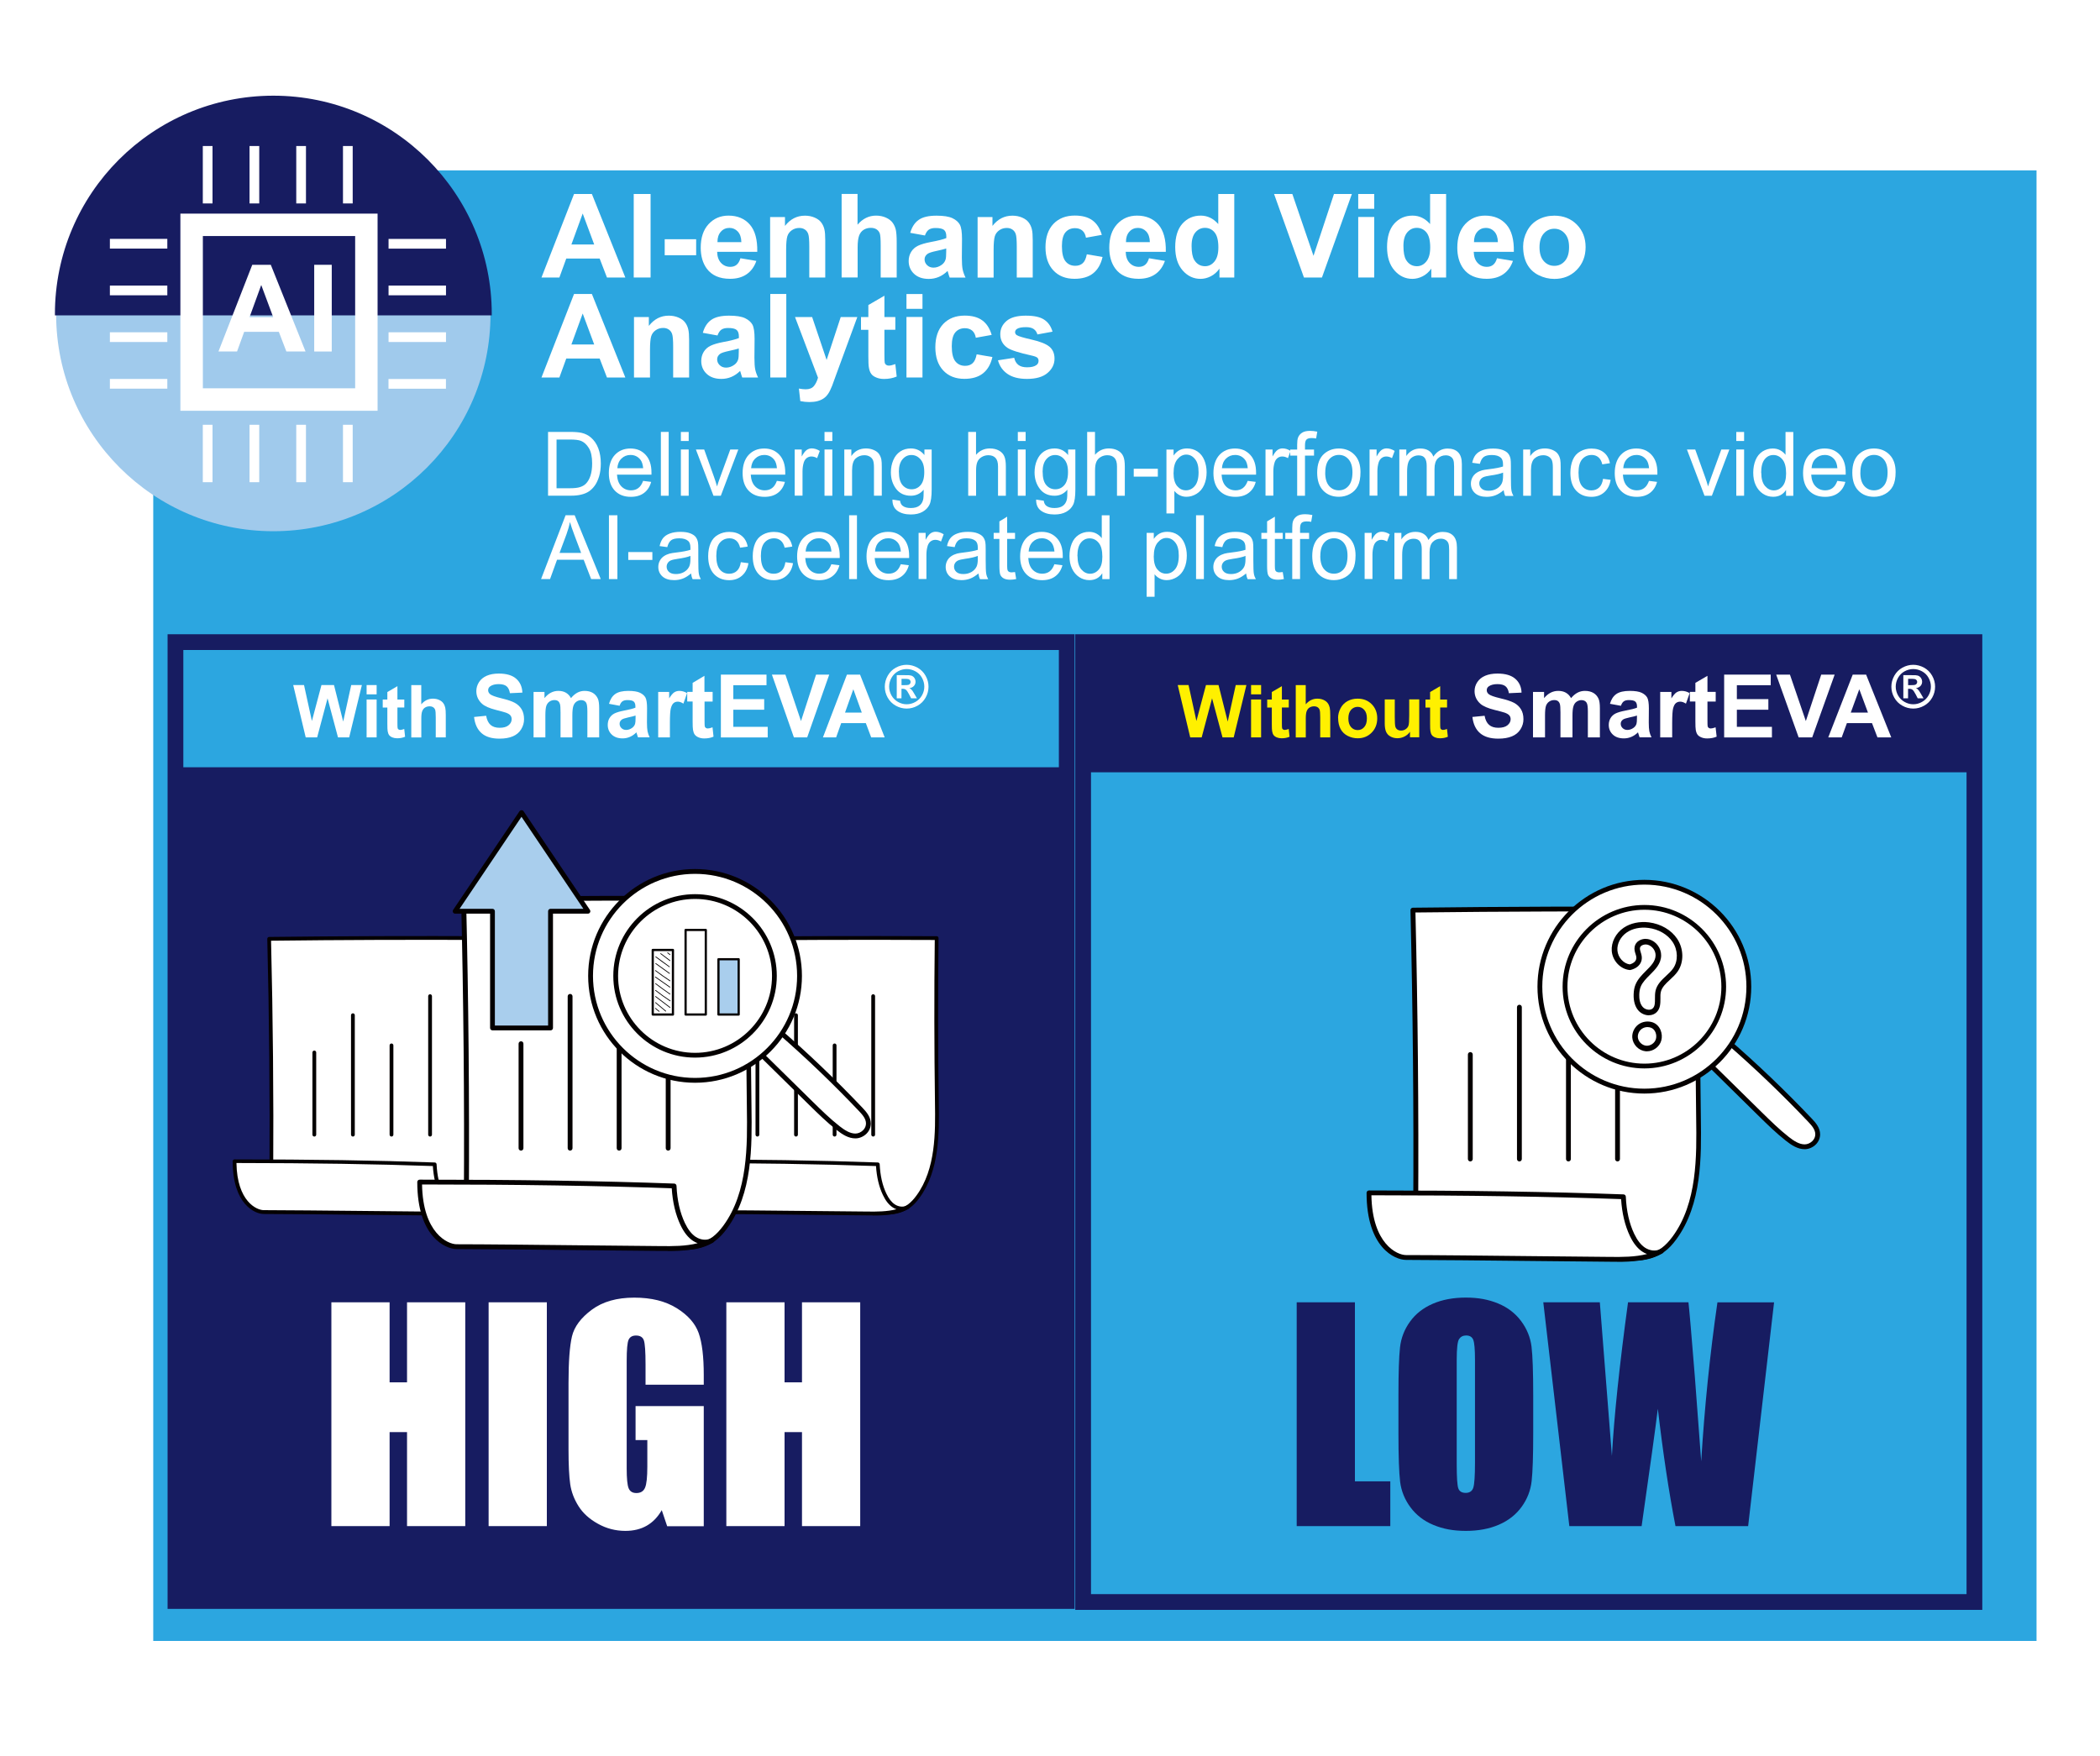 <?xml version="1.0" encoding="UTF-8"?>
<svg id="_圖層_1" data-name="圖層 1" xmlns="http://www.w3.org/2000/svg" xmlns:xlink="http://www.w3.org/1999/xlink" viewBox="0 0 400 334.56">
  <defs>
    <style>
      .cls-1 {
        fill: none;
        stroke-width: 3px;
      }

      .cls-1, .cls-2 {
        stroke: #171c61;
        stroke-miterlimit: 10;
      }

      .cls-2 {
        stroke-width: .48px;
      }

      .cls-2, .cls-3 {
        fill: #171c61;
      }

      .cls-4 {
        opacity: .13;
      }

      .cls-5 {
        fill: #2ca6e0;
        filter: url(#drop-shadow-1);
      }

      .cls-5, .cls-3, .cls-6, .cls-7, .cls-8, .cls-9, .cls-10 {
        stroke-width: 0px;
      }

      .cls-6 {
        fill: #a9ceed;
      }

      .cls-7 {
        fill: #a0caec;
      }

      .cls-8 {
        fill: #fff;
      }

      .cls-9 {
        fill: #fff000;
      }

      .cls-10 {
        fill: #040000;
      }
    </style>
    <filter id="drop-shadow-1" filterUnits="userSpaceOnUse">
      <feOffset dx="2.74" dy="2.74"/>
      <feGaussianBlur result="blur" stdDeviation="2.74"/>
      <feFlood flood-color="#231815" flood-opacity=".35"/>
      <feComposite in2="blur" operator="in"/>
      <feComposite in="SourceGraphic"/>
    </filter>
  </defs>
  <rect class="cls-5" x="26.45" y="29.72" width="358.72" height="280.18"/>
  <g>
    <g>
      <path class="cls-7" d="M52.06,18.47c-22.85,0-41.37,18.52-41.37,41.37,0,22.85,18.52,41.37,41.37,41.37,22.85,0,41.37-18.52,41.37-41.37,0-22.85-18.52-41.37-41.37-41.37Z"/>
      <path class="cls-2" d="M52.06,18.47c22.85,0,41.37,18.52,41.37,41.37H10.7c0-22.85,18.52-41.37,41.37-41.37Z"/>
    </g>
    <g>
      <g>
        <path class="cls-8" d="M58.18,66.97h-3.63l-1.44-3.75h-6.6l-1.36,3.75h-3.54l6.44-16.52h3.53l6.62,16.52ZM52.04,60.43l-2.28-6.13-2.23,6.13h4.51Z"/>
        <path class="cls-8" d="M59.85,66.97v-16.52h3.34v16.52h-3.34Z"/>
      </g>
      <path class="cls-8" d="M34.36,40.7v37.56h37.56v-37.56h-37.56ZM67.65,73.98h-29.01v-29.01h29.01v29.01Z"/>
      <g>
        <rect class="cls-8" x="38.63" y="27.82" width="1.85" height="10.94"/>
        <rect class="cls-8" x="47.53" y="27.82" width="1.85" height="10.94"/>
        <rect class="cls-8" x="56.43" y="27.82" width="1.85" height="10.94"/>
        <rect class="cls-8" x="65.33" y="27.82" width="1.85" height="10.94"/>
      </g>
      <g>
        <rect class="cls-8" x="38.63" y="80.93" width="1.85" height="10.94"/>
        <rect class="cls-8" x="47.53" y="80.93" width="1.85" height="10.94"/>
        <rect class="cls-8" x="56.43" y="80.93" width="1.85" height="10.94"/>
        <rect class="cls-8" x="65.33" y="80.93" width="1.85" height="10.94"/>
      </g>
      <g>
        <rect class="cls-8" x="78.55" y="67.66" width="1.85" height="10.94" transform="translate(6.34 152.61) rotate(-90)"/>
        <rect class="cls-8" x="78.55" y="58.77" width="1.85" height="10.94" transform="translate(15.24 143.71) rotate(-90)"/>
        <rect class="cls-8" x="78.55" y="49.87" width="1.85" height="10.94" transform="translate(24.14 134.81) rotate(-90)"/>
        <rect class="cls-8" x="78.55" y="40.97" width="1.85" height="10.94" transform="translate(33.04 125.92) rotate(-90)"/>
      </g>
      <g>
        <rect class="cls-8" x="25.48" y="67.66" width="1.85" height="10.94" transform="translate(-46.73 99.53) rotate(-90)"/>
        <rect class="cls-8" x="25.48" y="58.77" width="1.85" height="10.94" transform="translate(-37.84 90.64) rotate(-90)"/>
        <rect class="cls-8" x="25.48" y="49.87" width="1.85" height="10.94" transform="translate(-28.94 81.74) rotate(-90)"/>
        <rect class="cls-8" x="25.48" y="40.97" width="1.85" height="10.94" transform="translate(-20.04 72.84) rotate(-90)"/>
      </g>
    </g>
  </g>
  <g>
    <path class="cls-8" d="M119.1,52.87h-3.49l-1.39-3.61h-6.36l-1.31,3.61h-3.41l6.2-15.91h3.4l6.37,15.91ZM113.18,46.58l-2.19-5.9-2.15,5.9h4.34Z"/>
    <path class="cls-8" d="M120.71,52.87v-15.91h3.21v15.91h-3.21Z"/>
    <path class="cls-8" d="M126.61,48.63v-3.05h5.99v3.05h-5.99Z"/>
    <path class="cls-8" d="M141.03,49.2l3.04.51c-.39,1.11-1.01,1.96-1.85,2.54-.84.58-1.9.87-3.16.87-2,0-3.49-.65-4.45-1.96-.76-1.05-1.14-2.37-1.14-3.97,0-1.91.5-3.41,1.5-4.49,1-1.08,2.26-1.62,3.79-1.62,1.71,0,3.07.57,4.06,1.7.99,1.13,1.47,2.87,1.42,5.2h-7.64c.02.9.27,1.61.74,2.11.47.5,1.06.75,1.76.75.48,0,.88-.13,1.2-.39s.57-.68.74-1.26ZM141.21,46.12c-.02-.88-.25-1.55-.68-2.01-.43-.46-.96-.69-1.58-.69-.67,0-1.22.24-1.65.73-.43.48-.65,1.14-.64,1.98h4.56Z"/>
    <path class="cls-8" d="M157.2,52.87h-3.05v-5.88c0-1.24-.07-2.05-.2-2.41-.13-.37-.34-.65-.64-.85-.29-.2-.65-.3-1.06-.3-.53,0-1,.14-1.42.43-.42.29-.71.67-.86,1.15s-.23,1.36-.23,2.65v5.22h-3.05v-11.53h2.83v1.69c1.01-1.3,2.27-1.95,3.8-1.95.67,0,1.29.12,1.84.36.56.24.98.55,1.26.93.29.38.48.8.6,1.28s.17,1.16.17,2.05v7.16Z"/>
    <path class="cls-8" d="M163.34,36.96v5.85c.98-1.15,2.16-1.73,3.53-1.73.7,0,1.33.13,1.9.39s.99.59,1.28,1c.29.41.48.85.59,1.35.1.49.16,1.26.16,2.29v6.76h-3.05v-6.09c0-1.21-.06-1.98-.17-2.3-.12-.33-.32-.58-.61-.78-.29-.19-.66-.29-1.1-.29-.51,0-.96.12-1.36.37-.4.25-.69.62-.87,1.11-.18.5-.28,1.23-.28,2.2v5.77h-3.05v-15.91h3.05Z"/>
    <path class="cls-8" d="M176.15,44.86l-2.77-.5c.31-1.11.85-1.94,1.61-2.47.76-.54,1.89-.8,3.39-.8,1.36,0,2.37.16,3.04.48.67.32,1.13.73,1.41,1.23.27.5.41,1.41.41,2.73l-.03,3.56c0,1.01.05,1.76.15,2.24.1.48.28,1,.55,1.55h-3.02c-.08-.2-.18-.5-.29-.9-.05-.18-.09-.3-.11-.36-.52.51-1.08.89-1.67,1.14-.59.25-1.23.38-1.9.38-1.19,0-2.12-.32-2.81-.97-.68-.64-1.03-1.46-1.03-2.44,0-.65.16-1.23.47-1.74.31-.51.75-.9,1.31-1.17.56-.27,1.37-.51,2.43-.71,1.43-.27,2.41-.52,2.96-.75v-.3c0-.59-.14-1-.43-1.25-.29-.25-.84-.37-1.64-.37-.54,0-.97.11-1.27.32-.3.21-.55.59-.74,1.12ZM180.23,47.34c-.39.13-1.01.29-1.86.47-.85.18-1.4.36-1.66.53-.4.28-.6.64-.6,1.07s.16.8.48,1.11c.32.31.72.47,1.22.47.55,0,1.07-.18,1.57-.54.37-.27.61-.61.73-1.01.08-.26.12-.76.12-1.49v-.61Z"/>
    <path class="cls-8" d="M196.72,52.87h-3.05v-5.88c0-1.24-.07-2.05-.2-2.41-.13-.37-.34-.65-.64-.85-.29-.2-.65-.3-1.06-.3-.53,0-1,.14-1.42.43-.42.29-.71.67-.86,1.15s-.23,1.36-.23,2.65v5.22h-3.05v-11.53h2.83v1.69c1.01-1.3,2.27-1.95,3.8-1.95.67,0,1.29.12,1.84.36.56.24.98.55,1.26.93.29.38.48.8.6,1.28s.17,1.16.17,2.05v7.16Z"/>
    <path class="cls-8" d="M209.86,44.75l-3.01.54c-.1-.6-.33-1.05-.69-1.36-.36-.3-.82-.46-1.39-.46-.76,0-1.37.26-1.82.79-.45.52-.68,1.4-.68,2.63,0,1.37.23,2.33.69,2.9s1.08.85,1.85.85c.58,0,1.05-.16,1.42-.49.37-.33.63-.9.78-1.7l3,.51c-.31,1.37-.91,2.41-1.79,3.11-.88.7-2.07,1.05-3.55,1.05-1.69,0-3.03-.53-4.03-1.6s-1.5-2.54-1.5-4.42.5-3.38,1.51-4.44c1.01-1.06,2.37-1.59,4.08-1.59,1.4,0,2.52.3,3.35.91.83.6,1.42,1.52,1.79,2.76Z"/>
    <path class="cls-8" d="M218.85,49.2l3.04.51c-.39,1.11-1.01,1.96-1.85,2.54-.84.58-1.9.87-3.16.87-2,0-3.49-.65-4.45-1.96-.76-1.05-1.14-2.37-1.14-3.97,0-1.91.5-3.41,1.5-4.49,1-1.08,2.26-1.62,3.79-1.62,1.71,0,3.07.57,4.06,1.7.99,1.13,1.47,2.87,1.42,5.2h-7.64c.02.9.27,1.61.74,2.11.47.5,1.06.75,1.76.75.48,0,.88-.13,1.2-.39s.57-.68.74-1.26ZM219.02,46.12c-.02-.88-.25-1.55-.68-2.01-.43-.46-.96-.69-1.58-.69-.67,0-1.22.24-1.65.73-.43.48-.65,1.14-.64,1.98h4.56Z"/>
    <path class="cls-8" d="M235.11,52.87h-2.83v-1.69c-.47.66-1.03,1.15-1.67,1.47-.64.32-1.29.48-1.94.48-1.32,0-2.46-.53-3.4-1.6-.94-1.07-1.42-2.56-1.42-4.47s.46-3.44,1.38-4.46c.92-1.02,2.08-1.52,3.48-1.52,1.29,0,2.4.54,3.34,1.61v-5.73h3.05v15.91ZM226.97,46.86c0,1.23.17,2.12.51,2.67.49.8,1.18,1.19,2.06,1.19.7,0,1.3-.3,1.79-.9.49-.6.74-1.49.74-2.68,0-1.32-.24-2.28-.72-2.86-.48-.58-1.09-.87-1.83-.87s-1.33.29-1.82.86c-.49.58-.73,1.43-.73,2.58Z"/>
    <path class="cls-8" d="M248.37,52.87l-5.69-15.91h3.48l4.03,11.78,3.9-11.78h3.41l-5.7,15.91h-3.43Z"/>
    <path class="cls-8" d="M258.71,39.78v-2.82h3.05v2.82h-3.05ZM258.71,52.87v-11.53h3.05v11.53h-3.05Z"/>
    <path class="cls-8" d="M275.46,52.87h-2.83v-1.69c-.47.66-1.03,1.15-1.67,1.47-.64.32-1.29.48-1.94.48-1.32,0-2.46-.53-3.4-1.6-.94-1.07-1.42-2.56-1.42-4.47s.46-3.44,1.38-4.46c.92-1.02,2.08-1.52,3.48-1.52,1.29,0,2.4.54,3.34,1.61v-5.73h3.05v15.91ZM267.32,46.86c0,1.23.17,2.12.51,2.67.49.8,1.18,1.19,2.06,1.19.7,0,1.3-.3,1.79-.9.49-.6.74-1.49.74-2.68,0-1.32-.24-2.28-.72-2.86-.48-.58-1.09-.87-1.83-.87s-1.33.29-1.82.86c-.49.58-.73,1.43-.73,2.58Z"/>
    <path class="cls-8" d="M285.14,49.2l3.04.51c-.39,1.11-1.01,1.96-1.85,2.54-.84.58-1.9.87-3.16.87-2,0-3.49-.65-4.45-1.96-.76-1.05-1.14-2.37-1.14-3.97,0-1.91.5-3.41,1.5-4.49,1-1.08,2.26-1.62,3.79-1.62,1.71,0,3.07.57,4.06,1.7.99,1.13,1.47,2.87,1.42,5.2h-7.64c.02.9.27,1.61.74,2.11.47.5,1.06.75,1.76.75.48,0,.88-.13,1.2-.39s.57-.68.74-1.26ZM285.31,46.12c-.02-.88-.25-1.55-.68-2.01-.43-.46-.96-.69-1.58-.69-.67,0-1.22.24-1.65.73-.43.48-.65,1.14-.64,1.98h4.56Z"/>
    <path class="cls-8" d="M290.12,46.95c0-1.01.25-1.99.75-2.94.5-.95,1.21-1.67,2.12-2.17.92-.5,1.94-.75,3.07-.75,1.74,0,3.17.57,4.29,1.7,1.11,1.13,1.67,2.56,1.67,4.29s-.56,3.19-1.69,4.34c-1.13,1.15-2.54,1.72-4.25,1.72-1.06,0-2.06-.24-3.02-.72-.96-.48-1.69-1.18-2.19-2.1s-.75-2.05-.75-3.37ZM293.24,47.11c0,1.14.27,2.02.81,2.63s1.21.91,2.01.91,1.46-.3,2-.91c.54-.61.81-1.49.81-2.65s-.27-2-.81-2.6c-.54-.61-1.21-.91-2-.91s-1.47.3-2.01.91-.81,1.48-.81,2.63Z"/>
    <path class="cls-8" d="M119.1,71.92h-3.49l-1.39-3.61h-6.36l-1.31,3.61h-3.41l6.2-15.91h3.4l6.37,15.91ZM113.18,65.63l-2.19-5.9-2.15,5.9h4.34Z"/>
    <path class="cls-8" d="M131.27,71.92h-3.05v-5.88c0-1.24-.07-2.05-.2-2.41-.13-.37-.34-.65-.64-.85-.29-.2-.65-.3-1.06-.3-.53,0-1,.14-1.42.43-.42.29-.71.67-.86,1.15s-.23,1.36-.23,2.65v5.22h-3.05v-11.53h2.83v1.69c1.01-1.3,2.27-1.95,3.8-1.95.67,0,1.29.12,1.84.36.56.24.98.55,1.26.93.29.38.48.8.6,1.28s.17,1.16.17,2.05v7.16Z"/>
    <path class="cls-8" d="M136.64,63.91l-2.77-.5c.31-1.11.85-1.94,1.61-2.47.76-.54,1.89-.8,3.39-.8,1.36,0,2.37.16,3.04.48.67.32,1.13.73,1.41,1.23.27.5.41,1.41.41,2.73l-.03,3.56c0,1.01.05,1.76.15,2.24.1.48.28,1,.55,1.55h-3.02c-.08-.2-.18-.5-.29-.9-.05-.18-.09-.3-.11-.36-.52.51-1.08.89-1.67,1.14-.59.25-1.23.38-1.9.38-1.19,0-2.12-.32-2.81-.97-.68-.64-1.03-1.46-1.03-2.44,0-.65.16-1.23.47-1.74.31-.51.75-.9,1.31-1.17.56-.27,1.37-.51,2.43-.71,1.43-.27,2.41-.52,2.96-.75v-.3c0-.59-.14-1-.43-1.25-.29-.25-.84-.37-1.64-.37-.54,0-.97.11-1.27.32-.3.21-.55.59-.74,1.12ZM140.72,66.39c-.39.13-1.01.29-1.86.47-.85.18-1.4.36-1.66.53-.4.28-.6.64-.6,1.07s.16.8.48,1.11c.32.31.72.47,1.22.47.55,0,1.07-.18,1.57-.54.37-.27.61-.61.73-1.01.08-.26.12-.76.12-1.49v-.61Z"/>
    <path class="cls-8" d="M146.72,71.92v-15.91h3.05v15.91h-3.05Z"/>
    <path class="cls-8" d="M151.45,60.4h3.24l2.76,8.18,2.69-8.18h3.16l-4.07,11.09-.73,2.01c-.27.67-.52,1.19-.77,1.54-.24.35-.52.64-.84.86-.32.22-.7.39-1.16.52-.46.12-.98.18-1.56.18s-1.16-.06-1.73-.18l-.27-2.39c.48.09.91.14,1.29.14.71,0,1.23-.21,1.57-.62.34-.42.6-.95.78-1.59l-4.38-11.56Z"/>
    <path class="cls-8" d="M170.54,60.4v2.43h-2.08v4.65c0,.94.02,1.49.06,1.64.04.16.13.28.27.39.14.1.31.15.52.15.28,0,.69-.1,1.23-.29l.26,2.37c-.71.3-1.51.46-2.41.46-.55,0-1.05-.09-1.49-.28-.44-.18-.77-.42-.97-.72-.21-.29-.35-.69-.43-1.19-.07-.35-.1-1.07-.1-2.15v-5.02h-1.4v-2.43h1.4v-2.29l3.06-1.78v4.07h2.08Z"/>
    <path class="cls-8" d="M172.66,58.84v-2.82h3.05v2.82h-3.05ZM172.66,71.92v-11.53h3.05v11.53h-3.05Z"/>
    <path class="cls-8" d="M188.88,63.81l-3.01.54c-.1-.6-.33-1.05-.69-1.36-.36-.3-.82-.46-1.39-.46-.76,0-1.37.26-1.82.79-.45.52-.68,1.4-.68,2.63,0,1.37.23,2.33.69,2.9s1.08.85,1.85.85c.58,0,1.05-.16,1.42-.49.37-.33.63-.9.78-1.7l3,.51c-.31,1.37-.91,2.41-1.79,3.11-.88.7-2.07,1.05-3.55,1.05-1.69,0-3.03-.53-4.03-1.6s-1.5-2.54-1.5-4.42.5-3.38,1.51-4.44c1.01-1.06,2.37-1.59,4.08-1.59,1.4,0,2.52.3,3.35.91.83.6,1.42,1.52,1.79,2.76Z"/>
    <path class="cls-8" d="M190.12,68.64l3.06-.47c.13.59.39,1.04.79,1.35.4.31.96.46,1.67.46.79,0,1.38-.14,1.78-.43.27-.2.4-.47.4-.81,0-.23-.07-.42-.22-.58-.15-.14-.49-.28-1.02-.4-2.46-.54-4.02-1.04-4.68-1.49-.91-.62-1.37-1.49-1.37-2.59,0-1,.39-1.84,1.18-2.52.79-.68,2.01-1.02,3.67-1.02s2.75.26,3.52.77c.77.51,1.29,1.27,1.58,2.28l-2.88.53c-.12-.45-.36-.79-.7-1.03-.34-.24-.83-.36-1.47-.36-.8,0-1.38.11-1.73.34-.23.16-.35.37-.35.62,0,.22.1.4.3.55.27.2,1.22.49,2.85.86,1.62.37,2.76.82,3.4,1.36.64.54.96,1.3.96,2.27,0,1.06-.44,1.96-1.32,2.72-.88.76-2.19,1.14-3.92,1.14-1.57,0-2.81-.32-3.73-.96-.92-.64-1.51-1.5-1.8-2.59Z"/>
  </g>
  <rect class="cls-1" x="33.42" y="122.34" width="169.77" height="182.69"/>
  <rect class="cls-3" x="206.31" y="122.34" width="169.77" height="24.8"/>
  <g>
    <path class="cls-9" d="M226.71,140.49l-2.38-9.97h2.06l1.5,6.85,1.82-6.85h2.39l1.75,6.96,1.53-6.96h2.03l-2.42,9.97h-2.13l-1.99-7.45-1.98,7.45h-2.18Z"/>
    <path class="cls-9" d="M238.3,132.29v-1.77h1.91v1.77h-1.91ZM238.3,140.49v-7.22h1.91v7.22h-1.91Z"/>
    <path class="cls-9" d="M245.48,133.27v1.52h-1.31v2.91c0,.59.01.93.04,1.03.02.1.08.18.17.24.09.06.2.1.32.1.18,0,.43-.06.77-.18l.16,1.48c-.44.19-.95.29-1.51.29-.34,0-.66-.06-.93-.17-.28-.12-.48-.27-.61-.45-.13-.18-.22-.43-.27-.74-.04-.22-.06-.67-.06-1.35v-3.15h-.88v-1.52h.88v-1.43l1.92-1.12v2.55h1.31Z"/>
    <path class="cls-9" d="M248.71,130.53v3.66c.62-.72,1.35-1.08,2.21-1.08.44,0,.84.08,1.19.24.35.16.62.37.8.63.18.25.3.53.37.84s.1.79.1,1.43v4.24h-1.91v-3.81c0-.76-.04-1.24-.11-1.44-.07-.2-.2-.37-.38-.49-.18-.12-.41-.18-.69-.18-.32,0-.6.08-.85.23-.25.15-.43.39-.55.7-.12.31-.17.77-.17,1.38v3.62h-1.91v-9.97h1.91Z"/>
    <path class="cls-9" d="M254.87,136.78c0-.63.16-1.25.47-1.84.31-.59.76-1.05,1.33-1.36s1.21-.47,1.92-.47c1.09,0,1.99.35,2.69,1.06.7.71,1.05,1.61,1.05,2.69s-.35,2-1.06,2.72c-.71.72-1.59,1.08-2.66,1.08-.66,0-1.29-.15-1.89-.45-.6-.3-1.06-.74-1.37-1.32-.31-.58-.47-1.28-.47-2.11ZM256.83,136.88c0,.72.17,1.26.51,1.65.34.38.76.57,1.26.57s.92-.19,1.25-.57c.34-.38.51-.93.51-1.66s-.17-1.25-.51-1.63-.76-.57-1.25-.57-.92.19-1.26.57c-.34.38-.51.93-.51,1.65Z"/>
    <path class="cls-9" d="M268.57,140.49v-1.08c-.26.39-.61.69-1.04.91s-.88.33-1.36.33-.92-.11-1.31-.32c-.39-.21-.66-.51-.84-.9-.17-.39-.26-.92-.26-1.6v-4.57h1.91v3.32c0,1.02.04,1.64.11,1.87.07.23.2.41.38.54.19.13.42.2.71.2.33,0,.62-.09.88-.27.26-.18.44-.4.53-.67.1-.27.14-.91.14-1.95v-3.05h1.91v7.22h-1.77Z"/>
    <path class="cls-9" d="M275.63,133.27v1.52h-1.31v2.91c0,.59.01.93.04,1.03.02.1.08.18.17.24.09.06.2.1.32.1.18,0,.43-.06.77-.18l.16,1.48c-.44.19-.95.29-1.51.29-.34,0-.66-.06-.93-.17-.28-.12-.48-.27-.61-.45-.13-.18-.22-.43-.27-.74-.04-.22-.06-.67-.06-1.35v-3.15h-.88v-1.52h.88v-1.43l1.92-1.12v2.55h1.31Z"/>
    <path class="cls-8" d="M280.43,136.6l2.35-.23c.14.79.43,1.37.86,1.74.43.37,1.02.55,1.75.55.78,0,1.36-.16,1.76-.49.39-.33.59-.71.59-1.15,0-.28-.08-.52-.25-.72-.17-.2-.46-.37-.87-.52-.28-.1-.93-.27-1.93-.52-1.29-.32-2.2-.72-2.72-1.18-.73-.66-1.1-1.46-1.1-2.41,0-.61.17-1.18.52-1.71.35-.53.84-.93,1.49-1.21s1.43-.42,2.35-.42c1.5,0,2.63.33,3.39.99.76.66,1.16,1.54,1.2,2.64l-2.41.11c-.1-.61-.32-1.06-.66-1.33-.34-.27-.85-.4-1.53-.4s-1.25.14-1.65.43c-.26.18-.38.43-.38.74,0,.28.12.52.36.73.3.26,1.04.52,2.22.8s2.04.56,2.61.86c.56.3,1,.7,1.32,1.22.32.51.48,1.15.48,1.91,0,.69-.19,1.33-.57,1.93-.38.6-.92,1.04-1.62,1.33-.7.29-1.56.44-2.6.44-1.51,0-2.67-.35-3.48-1.05-.81-.7-1.29-1.72-1.45-3.06Z"/>
    <path class="cls-8" d="M292,131.83h2.11v1.18c.76-.92,1.66-1.38,2.7-1.38.55,0,1.04.11,1.44.34.41.23.74.57,1,1.04.38-.46.79-.81,1.23-1.04.44-.23.91-.34,1.41-.34.64,0,1.17.13,1.62.39.44.26.77.64.99,1.14.16.37.24.97.24,1.79v5.54h-2.29v-4.95c0-.86-.08-1.41-.24-1.66-.21-.33-.54-.49-.98-.49-.32,0-.62.1-.91.29s-.49.48-.61.86c-.13.38-.19.98-.19,1.79v4.16h-2.29v-4.75c0-.84-.04-1.39-.12-1.63-.08-.24-.21-.43-.38-.55-.17-.12-.4-.18-.7-.18-.35,0-.67.1-.95.29-.28.19-.49.47-.61.82-.12.36-.18.95-.18,1.79v4.21h-2.29v-8.66Z"/>
    <path class="cls-8" d="M308.74,134.47l-2.08-.38c.23-.84.64-1.46,1.21-1.86.57-.4,1.42-.6,2.55-.6,1.02,0,1.78.12,2.28.36s.85.55,1.06.92c.2.37.31,1.06.31,2.05l-.02,2.68c0,.76.04,1.32.11,1.68.07.36.21.75.41,1.16h-2.27c-.06-.15-.13-.38-.22-.68-.04-.14-.07-.23-.08-.27-.39.38-.81.67-1.26.86-.45.19-.92.29-1.43.29-.89,0-1.6-.24-2.11-.73-.51-.48-.77-1.1-.77-1.84,0-.49.12-.93.35-1.31.23-.38.56-.68.98-.88.42-.2,1.03-.38,1.82-.53,1.07-.2,1.81-.39,2.23-.56v-.23c0-.44-.11-.75-.33-.94-.22-.19-.63-.28-1.23-.28-.41,0-.73.08-.95.24-.23.16-.41.44-.55.84ZM311.81,136.33c-.29.1-.76.22-1.4.35-.64.14-1.05.27-1.25.4-.3.21-.45.48-.45.81s.12.6.36.83c.24.23.54.35.91.35.41,0,.81-.14,1.18-.41.28-.21.46-.46.55-.76.06-.2.09-.57.09-1.12v-.46Z"/>
    <path class="cls-8" d="M318.52,140.49h-2.29v-8.66h2.13v1.23c.36-.58.69-.97.98-1.15.29-.18.62-.28.99-.28.52,0,1.03.14,1.51.43l-.71,2c-.39-.25-.75-.38-1.08-.38s-.59.09-.82.27-.4.5-.53.96-.19,1.43-.19,2.9v2.68Z"/>
    <path class="cls-8" d="M326.8,131.83v1.83h-1.57v3.49c0,.71.01,1.12.04,1.24.03.12.1.21.2.29.11.08.24.11.39.11.21,0,.52-.07.92-.22l.2,1.78c-.53.23-1.14.34-1.81.34-.41,0-.79-.07-1.12-.21s-.58-.32-.73-.54-.26-.52-.32-.89c-.05-.27-.07-.8-.07-1.62v-3.78h-1.05v-1.83h1.05v-1.72l2.3-1.34v3.06h1.57Z"/>
    <path class="cls-8" d="M328.41,140.49v-11.96h8.87v2.02h-6.45v2.65h6v2.02h-6v3.26h6.68v2.02h-9.1Z"/>
    <path class="cls-8" d="M342.6,140.49l-4.28-11.96h2.62l3.03,8.85,2.93-8.85h2.56l-4.28,11.96h-2.58Z"/>
    <path class="cls-8" d="M360.24,140.49h-2.63l-1.04-2.72h-4.78l-.99,2.72h-2.56l4.66-11.96h2.55l4.79,11.96ZM355.8,135.76l-1.65-4.44-1.62,4.44h3.26Z"/>
    <path class="cls-8" d="M364.42,126.66c.71,0,1.4.18,2.06.54.66.36,1.17.87,1.55,1.54.38.67.56,1.37.56,2.09s-.18,1.42-.55,2.08c-.37.66-.88,1.17-1.54,1.54-.66.37-1.35.55-2.07.55s-1.42-.18-2.08-.55c-.66-.37-1.17-.88-1.54-1.54-.37-.66-.55-1.35-.55-2.08s.19-1.43.56-2.09c.38-.67.89-1.18,1.55-1.54.66-.36,1.34-.54,2.06-.54ZM364.43,127.47c-.57,0-1.12.14-1.65.43-.53.29-.94.7-1.24,1.23s-.45,1.1-.45,1.69.15,1.14.44,1.67c.3.53.71.94,1.24,1.24.53.3,1.08.45,1.66.45s1.14-.15,1.67-.45c.53-.3.94-.71,1.24-1.24.3-.53.45-1.09.45-1.67s-.15-1.15-.45-1.69c-.3-.54-.72-.95-1.25-1.23-.53-.29-1.08-.43-1.65-.43ZM362.54,133.05v-4.42h.9c.84,0,1.31,0,1.41.01.3.03.53.08.69.18.16.09.3.23.41.42.11.19.17.4.17.63,0,.32-.1.59-.31.82-.21.23-.5.37-.88.42.13.05.24.11.31.17.07.06.17.17.3.34.03.04.14.22.33.54l.52.89h-1.11l-.37-.72c-.25-.48-.46-.79-.62-.91-.16-.13-.37-.19-.62-.19h-.23v1.82h-.9ZM363.44,130.54h.36c.52,0,.84-.02.97-.06.13-.04.22-.11.3-.21.07-.1.11-.21.11-.34s-.04-.23-.11-.33c-.07-.1-.17-.16-.3-.21s-.45-.06-.96-.06h-.36v1.21Z"/>
  </g>
  <g>
    <path class="cls-3" d="M258.08,248.12v34.11h6.74v8.53h-17.83v-42.64h11.09Z"/>
    <path class="cls-3" d="M292.04,273.09c0,4.28-.1,7.32-.3,9.1-.2,1.78-.83,3.41-1.9,4.89-1.06,1.47-2.5,2.61-4.31,3.4-1.81.79-3.92,1.19-6.32,1.19s-4.33-.37-6.15-1.12c-1.82-.75-3.28-1.87-4.39-3.36-1.11-1.49-1.76-3.12-1.98-4.87-.21-1.76-.32-4.83-.32-9.22v-7.3c0-4.28.1-7.32.3-9.1.2-1.78.83-3.41,1.9-4.89,1.06-1.48,2.5-2.61,4.31-3.4,1.81-.79,3.92-1.19,6.32-1.19s4.33.37,6.15,1.12c1.82.75,3.28,1.87,4.39,3.36,1.11,1.49,1.76,3.12,1.98,4.87.21,1.76.32,4.83.32,9.22v7.3ZM280.95,259.08c0-1.98-.11-3.25-.33-3.81-.22-.55-.67-.83-1.36-.83-.58,0-1.02.22-1.33.67-.31.45-.46,1.77-.46,3.96v19.91c0,2.48.1,4,.3,4.58.2.58.67.87,1.41.87s1.24-.33,1.45-1c.21-.67.32-2.26.32-4.77v-19.6Z"/>
    <path class="cls-3" d="M337.92,248.12l-4.94,42.64h-13.84c-1.27-6.55-2.39-14.01-3.36-22.36-.44,3.58-1.47,11.04-3.09,22.36h-13.77l-4.96-42.64h10.77l1.17,14.88,1.13,14.38c.41-7.44,1.43-17.2,3.07-29.26h11.51c.15,1.25.56,5.94,1.21,14.07l1.22,16.23c.63-10.32,1.66-20.42,3.09-30.29h10.77Z"/>
  </g>
  <rect class="cls-2" x="33.42" y="146.42" width="169.77" height="158.8"/>
  <g>
    <path class="cls-8" d="M58.23,140.49l-2.38-9.97h2.06l1.5,6.85,1.82-6.85h2.39l1.75,6.96,1.53-6.96h2.03l-2.42,9.97h-2.13l-1.99-7.45-1.98,7.45h-2.18Z"/>
    <path class="cls-8" d="M69.83,132.29v-1.77h1.91v1.77h-1.91ZM69.83,140.49v-7.22h1.91v7.22h-1.91Z"/>
    <path class="cls-8" d="M77.01,133.27v1.52h-1.31v2.91c0,.59.01.93.04,1.03.02.1.08.18.17.24.09.06.2.1.32.1.18,0,.43-.06.77-.18l.16,1.48c-.44.19-.95.29-1.51.29-.34,0-.66-.06-.93-.17-.28-.12-.48-.27-.61-.45-.13-.18-.22-.43-.27-.74-.04-.22-.06-.67-.06-1.35v-3.15h-.88v-1.52h.88v-1.43l1.92-1.12v2.55h1.31Z"/>
    <path class="cls-8" d="M80.24,130.53v3.66c.62-.72,1.35-1.08,2.21-1.08.44,0,.84.08,1.19.24.35.16.62.37.8.63.18.25.3.53.37.84s.1.79.1,1.43v4.24h-1.91v-3.81c0-.76-.04-1.24-.11-1.44-.07-.2-.2-.37-.38-.49-.18-.12-.41-.18-.69-.18-.32,0-.6.08-.85.23-.25.15-.43.39-.55.7-.12.31-.17.77-.17,1.38v3.62h-1.91v-9.97h1.91Z"/>
    <path class="cls-8" d="M90.3,136.6l2.3-.23c.14.79.42,1.37.84,1.74.42.37,1,.55,1.72.55.76,0,1.34-.16,1.72-.49.39-.33.58-.71.58-1.15,0-.28-.08-.52-.24-.72-.16-.2-.45-.37-.85-.52-.28-.1-.91-.27-1.89-.52-1.27-.32-2.16-.72-2.67-1.18-.72-.66-1.08-1.46-1.08-2.41,0-.61.17-1.18.51-1.71.34-.53.83-.93,1.46-1.21.64-.28,1.41-.42,2.31-.42,1.47,0,2.58.33,3.32.99.74.66,1.13,1.54,1.17,2.64l-2.37.11c-.1-.61-.32-1.06-.65-1.33-.33-.27-.83-.4-1.5-.4s-1.23.14-1.62.43c-.25.18-.38.43-.38.74,0,.28.12.52.35.73.3.26,1.02.52,2.17.8s2,.56,2.55.86c.55.3.98.7,1.3,1.22.31.51.47,1.15.47,1.91,0,.69-.19,1.33-.56,1.93-.37.6-.9,1.04-1.58,1.33-.68.29-1.53.44-2.55.44-1.48,0-2.62-.35-3.41-1.05-.79-.7-1.27-1.72-1.42-3.06Z"/>
    <path class="cls-8" d="M101.64,131.83h2.07v1.18c.74-.92,1.62-1.38,2.65-1.38.54,0,1.02.11,1.42.34.4.23.73.57.98,1.04.37-.46.78-.81,1.21-1.04.43-.23.89-.34,1.38-.34.62,0,1.15.13,1.58.39.43.26.75.64.97,1.14.15.37.23.97.23,1.79v5.54h-2.25v-4.95c0-.86-.08-1.41-.23-1.66-.21-.33-.53-.49-.96-.49-.31,0-.61.1-.89.29-.28.2-.48.48-.6.86-.12.38-.18.98-.18,1.79v4.16h-2.25v-4.75c0-.84-.04-1.39-.12-1.63-.08-.24-.2-.43-.37-.55-.17-.12-.4-.18-.68-.18-.35,0-.66.1-.94.29-.28.19-.48.47-.6.82s-.18.95-.18,1.79v4.21h-2.25v-8.66Z"/>
    <path class="cls-8" d="M118.04,134.47l-2.04-.38c.23-.84.62-1.46,1.18-1.86.56-.4,1.39-.6,2.49-.6,1,0,1.75.12,2.24.36s.84.55,1.04.92c.2.37.3,1.06.3,2.05l-.02,2.68c0,.76.04,1.32.11,1.68.07.36.21.75.4,1.16h-2.22c-.06-.15-.13-.38-.22-.68-.04-.14-.06-.23-.08-.27-.38.38-.79.67-1.23.86-.44.19-.9.29-1.4.29-.87,0-1.56-.24-2.07-.73-.5-.48-.76-1.1-.76-1.84,0-.49.11-.93.34-1.31.23-.38.55-.68.96-.88s1.01-.38,1.79-.53c1.05-.2,1.78-.39,2.18-.56v-.23c0-.44-.11-.75-.32-.94-.21-.19-.62-.28-1.21-.28-.4,0-.71.08-.94.24s-.41.44-.54.84ZM121.05,136.33c-.29.1-.74.22-1.37.35-.62.14-1.03.27-1.22.4-.29.21-.44.48-.44.81s.12.6.35.83c.23.23.53.35.9.35.4,0,.79-.14,1.16-.41.27-.21.45-.46.54-.76.06-.2.09-.57.09-1.12v-.46Z"/>
    <path class="cls-8" d="M127.62,140.49h-2.25v-8.66h2.09v1.23c.36-.58.68-.97.96-1.15s.61-.28.97-.28c.51,0,1,.14,1.48.43l-.7,2c-.38-.25-.73-.38-1.06-.38s-.58.09-.8.27c-.22.18-.39.5-.52.96-.13.46-.19,1.43-.19,2.9v2.68Z"/>
    <path class="cls-8" d="M135.74,131.83v1.83h-1.54v3.49c0,.71.01,1.12.04,1.24.03.12.1.21.2.29.1.08.23.11.38.11.21,0,.51-.07.9-.22l.19,1.78c-.52.23-1.11.34-1.77.34-.41,0-.77-.07-1.1-.21-.33-.14-.56-.32-.72-.54s-.26-.52-.32-.89c-.05-.27-.07-.8-.07-1.62v-3.78h-1.03v-1.83h1.03v-1.72l2.25-1.34v3.06h1.54Z"/>
    <path class="cls-8" d="M137.31,140.49v-11.96h8.69v2.02h-6.32v2.65h5.88v2.02h-5.88v3.26h6.55v2.02h-8.92Z"/>
    <path class="cls-8" d="M151.22,140.49l-4.19-11.96h2.57l2.97,8.85,2.87-8.85h2.51l-4.2,11.96h-2.53Z"/>
    <path class="cls-8" d="M168.51,140.49h-2.57l-1.02-2.72h-4.69l-.97,2.72h-2.51l4.57-11.96h2.5l4.69,11.96ZM164.15,135.76l-1.61-4.44-1.58,4.44h3.2Z"/>
    <path class="cls-8" d="M172.69,126.66c.71,0,1.4.18,2.06.54.66.36,1.17.87,1.55,1.54.38.67.56,1.37.56,2.09s-.18,1.42-.55,2.08c-.37.66-.88,1.17-1.54,1.54-.66.37-1.35.55-2.07.55s-1.42-.18-2.08-.55c-.66-.37-1.17-.88-1.54-1.54-.37-.66-.55-1.35-.55-2.08s.19-1.43.56-2.09c.38-.67.89-1.18,1.55-1.54.66-.36,1.34-.54,2.06-.54ZM172.7,127.47c-.57,0-1.12.14-1.65.43-.53.29-.94.7-1.24,1.23s-.45,1.1-.45,1.69.15,1.14.44,1.67c.3.53.71.94,1.24,1.24.53.3,1.08.45,1.66.45s1.14-.15,1.67-.45c.53-.3.94-.71,1.24-1.24.3-.53.45-1.09.45-1.67s-.15-1.15-.45-1.69c-.3-.54-.72-.95-1.25-1.23-.53-.29-1.08-.43-1.65-.43ZM170.81,133.05v-4.42h.9c.84,0,1.31,0,1.41.01.3.03.53.08.69.18.16.09.3.23.41.42.11.19.17.4.17.63,0,.32-.1.59-.31.82-.21.23-.5.37-.88.42.13.05.24.11.31.17.07.06.17.17.3.34.03.04.14.22.33.54l.52.89h-1.11l-.37-.72c-.25-.48-.46-.79-.62-.91-.16-.13-.37-.19-.62-.19h-.23v1.82h-.9ZM171.71,130.54h.36c.52,0,.84-.02.97-.06.13-.04.22-.11.3-.21.07-.1.11-.21.11-.34s-.04-.23-.11-.33c-.07-.1-.17-.16-.3-.21s-.45-.06-.96-.06h-.36v1.21Z"/>
  </g>
  <rect class="cls-1" x="206.31" y="122.34" width="169.77" height="182.88"/>
  <g>
    <path class="cls-8" d="M88.62,248.12v42.64h-11.09v-17.91h-3.32v17.91h-11.09v-42.64h11.09v15.25h3.32v-15.25h11.09Z"/>
    <path class="cls-8" d="M104.16,248.12v42.64h-11.09v-42.64h11.09Z"/>
    <path class="cls-8" d="M134.05,263.82h-11.09v-3.87c0-2.44-.11-3.97-.32-4.58-.21-.61-.71-.92-1.5-.92-.68,0-1.15.26-1.4.79-.25.53-.37,1.88-.37,4.06v20.47c0,1.91.12,3.17.37,3.78.25.61.74.91,1.48.91.81,0,1.36-.34,1.65-1.03.29-.68.43-2.02.43-4v-5.06h-2.24v-6.48h12.99v22.89h-6.97l-1.03-3.06c-.76,1.32-1.71,2.3-2.86,2.96-1.15.66-2.51.99-4.07.99-1.86,0-3.61-.45-5.23-1.36-1.63-.9-2.86-2.02-3.7-3.36-.84-1.33-1.37-2.73-1.58-4.2-.21-1.47-.32-3.67-.32-6.6v-12.67c0-4.07.22-7.03.66-8.88.44-1.84,1.7-3.53,3.78-5.07,2.08-1.54,4.77-2.3,8.07-2.3s5.94.67,8.09,2c2.14,1.33,3.54,2.92,4.19,4.75.65,1.84.97,4.5.97,7.99v1.84Z"/>
    <path class="cls-8" d="M163.85,248.12v42.64h-11.09v-17.91h-3.32v17.91h-11.09v-42.64h11.09v15.25h3.32v-15.25h11.09Z"/>
  </g>
  <g>
    <g>
      <g>
        <g>
          <path class="cls-8" d="M51.68,223.75c.09-14.96-.05-29.92-.42-44.88,14.12-.17,28.42-.2,42.75-.14-.12,10.44-.11,20.89.04,31.33.09,6.21.07,12.91-3.59,17.92-.48.65-1.01,1.27-1.66,1.75-1.93,1.45-4.56,1.55-7.14,1.02-5.36-.95-10.89-.41-16.28-1.21-2.44-.36-4.84-1-7.22-1.66-2.4-.67-4.93-1.44-6.48-4.13Z"/>
          <path class="cls-10" d="M84.34,231.41c-.86,0-1.79-.1-2.76-.3-2.79-.5-5.7-.58-8.51-.67-2.54-.08-5.17-.16-7.74-.54-2.48-.37-4.95-1.02-7.26-1.67-2.24-.62-5.02-1.39-6.69-4.3-.03-.05-.05-.12-.05-.18.09-14.89-.05-29.98-.42-44.87,0-.1.03-.19.1-.26.07-.07.16-.11.25-.11,13.44-.16,27.42-.21,42.76-.14.1,0,.19.04.25.11.07.07.1.16.1.26-.12,10.39-.11,20.93.04,31.32.08,5.74.18,12.89-3.66,18.14-.58.8-1.13,1.38-1.73,1.83-1.22.92-2.81,1.38-4.67,1.38ZM52.04,223.66c1.53,2.59,4.12,3.31,6.21,3.88,2.39.66,4.74,1.29,7.18,1.65,2.52.37,5.13.45,7.66.53,2.84.09,5.78.17,8.63.68,2.01.42,4.82.59,6.86-.95.54-.41,1.05-.94,1.59-1.68,3.7-5.06,3.6-12.07,3.52-17.7-.14-10.27-.16-20.69-.04-30.98-15.05-.07-28.8-.02-42.02.14.36,14.74.5,29.69.41,44.43Z"/>
        </g>
        <g>
          <path class="cls-8" d="M88.5,229.96c-.82.46-1.9.29-2.68-.23-.78-.52-1.32-1.35-1.73-2.2-.83-1.75-1.2-3.72-1.29-5.71-12.62-.45-25.61-.59-38.11-.59,0,8.08,4.19,9.68,5.54,9.68,6.41,0,20.48.19,30.62.28,2.59.02,5.27.03,7.66-1.23Z"/>
          <path class="cls-10" d="M81.83,231.56c-.34,0-.67,0-1,0-3.44-.03-7.34-.07-11.24-.11-7.44-.08-15.14-.16-19.37-.16-1.64,0-5.9-1.81-5.9-10.04,0-.2.16-.36.36-.36,14.65,0,27.13.19,38.13.59.19,0,.34.16.35.34.1,2.15.52,4.02,1.26,5.57.46.97.99,1.65,1.6,2.06.7.47,1.56.57,2.2.27.04-.02.08-.04.11-.06.17-.09.39-.03.48.15.09.17.03.39-.14.49-.05.03-.1.05-.14.08-2.14,1.08-4.51,1.21-6.7,1.21ZM45.04,221.6c.12,7.3,3.85,8.96,5.18,8.96,4.23,0,11.93.09,19.38.16,3.9.04,7.8.08,11.24.11,1.75.02,3.68.03,5.5-.44-.25-.09-.5-.21-.73-.37-.73-.49-1.33-1.25-1.85-2.35-.74-1.55-1.18-3.41-1.31-5.51-10.82-.38-23.06-.57-37.41-.58Z"/>
        </g>
      </g>
      <path class="cls-10" d="M59.87,216.54c-.2,0-.36-.16-.36-.36v-15.66c0-.2.16-.36.36-.36s.36.16.36.36v15.66c0,.2-.16.36-.36.36Z"/>
      <path class="cls-10" d="M67.22,216.54c-.2,0-.36-.16-.36-.36v-22.76c0-.2.16-.36.36-.36s.36.16.36.36v22.76c0,.2-.16.36-.36.36Z"/>
      <path class="cls-10" d="M74.57,216.54c-.2,0-.36-.16-.36-.36v-17.01c0-.2.16-.36.36-.36s.36.16.36.36v17.01c0,.2-.16.36-.36.36Z"/>
      <path class="cls-10" d="M81.92,216.54c-.2,0-.36-.16-.36-.36v-26.39c0-.2.16-.36.36-.36s.36.16.36.36v26.39c0,.2-.16.36-.36.36Z"/>
    </g>
    <g>
      <g>
        <g>
          <path class="cls-8" d="M136.08,223.75c.09-14.96-.05-29.92-.42-44.88,14.12-.17,28.42-.2,42.75-.14-.12,10.44-.11,20.89.04,31.33.09,6.21.07,12.91-3.59,17.92-.48.65-1.01,1.27-1.66,1.75-1.93,1.45-4.56,1.55-7.14,1.02-5.36-.95-10.89-.41-16.28-1.21-2.44-.36-4.84-1-7.22-1.66-2.4-.67-4.93-1.44-6.48-4.13Z"/>
          <path class="cls-10" d="M168.74,231.41c-.86,0-1.79-.1-2.76-.3-2.79-.5-5.7-.58-8.51-.67-2.54-.08-5.17-.16-7.74-.54-2.48-.37-4.95-1.02-7.26-1.67-2.24-.62-5.02-1.39-6.69-4.3-.03-.05-.05-.12-.05-.18.09-14.89-.05-29.98-.42-44.87,0-.1.03-.19.1-.26.07-.07.16-.11.25-.11,13.44-.16,27.42-.21,42.76-.14.1,0,.19.04.25.11.07.07.1.16.1.26-.12,10.39-.11,20.93.04,31.32.08,5.74.18,12.89-3.66,18.14-.58.8-1.13,1.38-1.73,1.83-1.22.92-2.81,1.38-4.67,1.38ZM136.44,223.66c1.53,2.59,4.12,3.31,6.21,3.88,2.39.66,4.74,1.29,7.18,1.65,2.52.37,5.13.45,7.66.53,2.84.09,5.78.17,8.63.68,2.01.42,4.82.59,6.86-.95.54-.41,1.05-.94,1.59-1.68,3.7-5.06,3.6-12.07,3.52-17.7-.14-10.27-.16-20.69-.04-30.98-15.05-.07-28.8-.02-42.02.14.36,14.74.5,29.69.41,44.43Z"/>
        </g>
        <g>
          <path class="cls-8" d="M172.9,229.96c-.82.46-1.9.29-2.68-.23-.78-.52-1.32-1.35-1.73-2.2-.83-1.75-1.2-3.72-1.29-5.71-12.62-.45-25.61-.59-38.11-.59,0,8.08,4.19,9.68,5.54,9.68,6.41,0,20.48.19,30.62.28,2.59.02,5.27.03,7.66-1.23Z"/>
          <path class="cls-10" d="M166.23,231.56c-.34,0-.67,0-1,0-3.44-.03-7.34-.07-11.24-.11-7.44-.08-15.14-.16-19.37-.16-1.64,0-5.9-1.81-5.9-10.04,0-.2.16-.36.36-.36,14.65,0,27.13.19,38.13.59.19,0,.34.16.35.34.1,2.15.52,4.02,1.26,5.57.46.97.99,1.65,1.6,2.06.7.47,1.56.57,2.2.27.04-.02.08-.04.11-.06.17-.09.39-.03.48.15.09.17.03.39-.14.49-.05.03-.1.05-.14.08-2.14,1.08-4.51,1.21-6.7,1.21ZM129.45,221.6c.12,7.3,3.85,8.96,5.18,8.96,4.23,0,11.93.09,19.38.16,3.9.04,7.8.08,11.24.11,1.75.02,3.68.03,5.5-.44-.25-.09-.5-.21-.73-.37-.73-.49-1.33-1.25-1.85-2.35-.74-1.55-1.18-3.41-1.31-5.51-10.82-.38-23.06-.57-37.41-.58Z"/>
        </g>
      </g>
      <path class="cls-10" d="M144.27,216.54c-.2,0-.36-.16-.36-.36v-15.66c0-.2.16-.36.36-.36s.36.16.36.36v15.66c0,.2-.16.36-.36.36Z"/>
      <path class="cls-10" d="M151.62,216.54c-.2,0-.36-.16-.36-.36v-22.76c0-.2.16-.36.36-.36s.36.16.36.36v22.76c0,.2-.16.36-.36.36Z"/>
      <path class="cls-10" d="M158.97,216.54c-.2,0-.36-.16-.36-.36v-17.01c0-.2.16-.36.36-.36s.36.16.36.36v17.01c0,.2-.16.36-.36.36Z"/>
      <path class="cls-10" d="M166.32,216.54c-.2,0-.36-.16-.36-.36v-26.39c0-.2.16-.36.36-.36s.36.16.36.36v26.39c0,.2-.16.36-.36.36Z"/>
    </g>
    <g>
      <g>
        <path class="cls-8" d="M88.83,228.4c.11-19.02-.07-38.05-.53-57.06,17.96-.22,36.13-.26,54.35-.18-.15,13.28-.14,26.56.05,39.84.11,7.89.09,16.42-4.57,22.79-.61.83-1.29,1.61-2.11,2.23-2.45,1.84-5.8,1.97-9.08,1.29-6.82-1.21-13.85-.52-20.69-1.54-3.11-.46-6.15-1.27-9.18-2.11-3.05-.85-6.27-1.84-8.23-5.26Z"/>
        <path class="cls-10" d="M130.35,238.14c-1.1,0-2.27-.13-3.51-.38-3.55-.63-7.25-.74-10.83-.85-3.23-.1-6.58-.2-9.84-.68-3.15-.47-6.29-1.3-9.24-2.12-2.85-.79-6.39-1.77-8.51-5.47-.04-.07-.06-.15-.06-.23.11-18.93-.07-38.12-.53-57.05,0-.12.04-.24.13-.33.08-.09.2-.14.32-.14,17.09-.21,34.87-.26,54.36-.18.12,0,.24.05.32.14.09.09.13.2.13.33-.15,13.22-.14,26.61.05,39.82.1,7.3.23,16.38-4.66,23.06-.74,1.01-1.44,1.75-2.21,2.32-1.55,1.17-3.57,1.76-5.94,1.76ZM89.29,228.28c1.94,3.29,5.24,4.2,7.9,4.94,3.04.84,6.03,1.64,9.13,2.1,3.21.48,6.53.58,9.74.67,3.61.11,7.34.22,10.97.87,2.55.53,6.13.75,8.73-1.21.69-.52,1.33-1.2,2.02-2.13,4.71-6.43,4.58-15.35,4.48-22.51-.18-13.06-.2-26.31-.05-39.39-19.13-.08-36.62-.03-53.42.17.45,18.75.63,37.75.52,56.49Z"/>
      </g>
      <g>
        <path class="cls-8" d="M135.64,236.3c-1.05.59-2.41.37-3.41-.29-1-.67-1.68-1.71-2.2-2.8-1.06-2.23-1.53-4.73-1.64-7.26-16.04-.58-32.56-.75-48.46-.75,0,10.27,5.33,12.31,7.04,12.31,8.15,0,26.04.24,38.93.35,3.29.03,6.71.03,9.74-1.57Z"/>
        <path class="cls-10" d="M127.17,238.33c-.43,0-.85,0-1.27,0-4.38-.04-9.34-.09-14.29-.14-9.46-.1-19.25-.2-24.63-.21-2.09,0-7.5-2.3-7.5-12.77,0-.25.2-.46.46-.46,18.63,0,34.49.24,48.48.75.24,0,.43.2.44.44.12,2.73.66,5.11,1.6,7.08.59,1.24,1.26,2.09,2.04,2.62.89.59,1.99.72,2.8.34.05-.02.1-.05.14-.07.22-.12.49-.03.61.18.12.22.04.49-.18.62-.06.03-.12.07-.18.1-2.72,1.38-5.73,1.54-8.51,1.54ZM80.39,225.66c.15,9.28,4.9,11.4,6.58,11.4,5.38,0,15.17.11,24.64.21,4.96.05,9.91.1,14.29.14,2.23.02,4.68.04,6.99-.55-.32-.12-.63-.27-.92-.47-.92-.62-1.69-1.59-2.35-2.98-.94-1.98-1.5-4.33-1.67-7.01-13.76-.49-29.33-.73-47.56-.73Z"/>
      </g>
    </g>
    <path class="cls-10" d="M99.24,219.22c-.25,0-.46-.2-.46-.46v-19.91c0-.25.2-.46.46-.46s.46.2.46.46v19.91c0,.25-.2.46-.46.46Z"/>
    <path class="cls-10" d="M108.59,219.22c-.25,0-.46-.2-.46-.46v-28.93c0-.25.2-.46.46-.46s.46.2.46.46v28.93c0,.25-.2.46-.46.46Z"/>
    <path class="cls-10" d="M117.93,219.22c-.25,0-.46-.2-.46-.46v-21.63c0-.25.2-.46.46-.46s.46.2.46.46v21.63c0,.25-.2.46-.46.46Z"/>
    <path class="cls-10" d="M127.27,219.22c-.25,0-.46-.2-.46-.46v-33.55c0-.25.2-.46.46-.46s.46.2.46.46v33.55c0,.25-.2.46-.46.46Z"/>
    <g class="cls-4">
      <path class="cls-10" d="M139.86,201.56c-.12-.45-.55-.78-1.02-.77-.17.02-.33,0-.5.01-1.48.02-2.96,0-4.44-.05-.48.04-1.02-.2-1.46,0-1,.38-.68,1.91.38,1.9,1.62.2,5.12.23,5.73.21.76.23,1.53-.54,1.3-1.3Z"/>
    </g>
    <g>
      <g>
        <path class="cls-8" d="M144.84,200.75c3.19,3.14,6.38,6.28,9.57,9.42,1.69,1.66,3.38,3.32,5.21,4.76.99.78,2.09,1.51,3.3,1.51,1.21,0,2.49-1.02,2.48-2.38,0-1.06-.74-1.92-1.43-2.64-5.08-5.36-10.39-10.44-15.91-15.22-1.01,1.48-2.02,2.96-3.22,4.55Z"/>
        <path class="cls-10" d="M162.93,216.89h0c-1.34,0-2.51-.77-3.58-1.61-1.86-1.46-3.58-3.15-5.25-4.79l-9.57-9.42c-.16-.16-.18-.42-.04-.6,1.2-1.58,2.22-3.08,3.21-4.53.07-.11.19-.18.32-.2.13-.02.26.02.36.11,5.5,4.77,10.87,9.9,15.94,15.25.75.79,1.54,1.73,1.55,2.95,0,.71-.28,1.39-.81,1.93-.57.57-1.36.91-2.12.91ZM145.45,200.7l9.29,9.14c1.65,1.62,3.36,3.3,5.17,4.72.94.73,1.95,1.41,3.02,1.41h0c.52,0,1.07-.24,1.47-.64.36-.36.55-.81.55-1.28,0-.89-.65-1.64-1.3-2.33-4.93-5.2-10.14-10.2-15.49-14.85-.84,1.23-1.72,2.5-2.71,3.82Z"/>
      </g>
      <g>
        <path class="cls-8" d="M132.39,166.03c-10.99,0-19.9,8.91-19.9,19.9s8.91,19.9,19.9,19.9,19.9-8.91,19.9-19.9-8.91-19.9-19.9-19.9ZM132.39,201.05c-8.35,0-15.12-6.77-15.12-15.12s6.77-15.12,15.12-15.12,15.12,6.77,15.12,15.12-6.77,15.12-15.12,15.12ZM132.39,201.05c-8.35,0-15.12-6.77-15.12-15.12s6.77-15.12,15.12-15.12,15.12,6.77,15.12,15.12-6.77,15.12-15.12,15.12Z"/>
        <path class="cls-10" d="M132.39,206.29c-11.23,0-20.36-9.13-20.36-20.36s9.13-20.36,20.36-20.36,20.36,9.13,20.36,20.36-9.13,20.36-20.36,20.36ZM132.39,166.49c-10.72,0-19.44,8.72-19.44,19.44s8.72,19.44,19.44,19.44,19.44-8.72,19.44-19.44-8.72-19.44-19.44-19.44ZM132.39,201.5c-8.59,0-15.57-6.99-15.57-15.57s6.99-15.57,15.57-15.57,15.57,6.99,15.57,15.57-6.99,15.57-15.57,15.57ZM117.73,185.93c0,8.08,6.58,14.66,14.66,14.66s14.66-6.58,14.66-14.66-6.58-14.66-14.66-14.66-14.66,6.58-14.66,14.66Z"/>
      </g>
      <g>
        <g>
          <rect class="cls-8" x="130.59" y="177.18" width="3.85" height="16.11"/>
          <path class="cls-10" d="M134.44,193.5h-3.85c-.12,0-.21-.09-.21-.21v-16.11c0-.12.09-.21.21-.21h3.85c.12,0,.21.09.21.21v16.11c0,.12-.09.21-.21.21ZM130.8,193.08h3.43v-15.69h-3.43v15.69Z"/>
        </g>
        <g>
          <rect class="cls-6" x="136.85" y="182.76" width="3.85" height="10.53"/>
          <path class="cls-10" d="M140.7,193.5h-3.85c-.12,0-.21-.09-.21-.21v-10.53c0-.12.09-.21.21-.21h3.85c.12,0,.21.09.21.21v10.53c0,.12-.09.21-.21.21ZM137.06,193.08h3.43v-10.11h-3.43v10.11Z"/>
        </g>
        <g>
          <g>
            <rect class="cls-8" x="124.33" y="180.99" width="3.85" height="12.3"/>
            <path class="cls-10" d="M128.18,193.5h-3.85c-.12,0-.21-.09-.21-.21v-12.3c0-.12.09-.21.21-.21h3.85c.12,0,.21.09.21.21v12.3c0,.12-.09.21-.21.21ZM124.54,193.08h3.43v-11.87h-3.43v11.87Z"/>
          </g>
          <path class="cls-10" d="M125.54,192.75s-.03,0-.04-.01c-.25-.18-.49-.38-.71-.58-.03-.03-.03-.07,0-.1.03-.03.07-.03.1,0,.22.2.45.4.7.57.03.02.04.07.02.1-.01.02-.04.03-.06.03Z"/>
          <path class="cls-10" d="M126.81,192.72s-.03,0-.05-.02l-1.95-1.63s-.03-.07,0-.1c.03-.03.07-.03.1,0l1.95,1.63s.03.07,0,.1c-.01.02-.03.03-.05.03Z"/>
          <path class="cls-10" d="M127.61,192.01s-.03,0-.04-.01l-2.75-2.09s-.04-.07-.01-.1c.02-.03.07-.04.1-.01l2.75,2.09s.04.07.01.1c-.01.02-.03.03-.06.03Z"/>
          <path class="cls-10" d="M127.65,190.76s-.03,0-.04-.01c-.95-.63-1.89-1.3-2.79-2.01-.03-.02-.04-.07-.01-.1.02-.03.07-.04.1-.01.89.7,1.83,1.37,2.78,2,.03.02.04.07.02.1-.01.02-.04.03-.06.03Z"/>
          <path class="cls-10" d="M127.61,189.46s-.03,0-.04-.01c-.93-.64-1.85-1.31-2.74-1.99-.03-.02-.04-.07-.01-.1.02-.03.07-.04.1-.01.89.68,1.81,1.35,2.74,1.99.03.02.04.07.02.1-.01.02-.04.03-.06.03Z"/>
          <path class="cls-10" d="M127.6,188.15s-.03,0-.04-.01l-2.77-1.94s-.04-.07-.02-.1c.02-.03.07-.04.1-.02l2.77,1.94s.04.07.02.1c-.01.02-.04.03-.06.03Z"/>
          <path class="cls-10" d="M127.61,186.94s-.03,0-.04-.01c-.94-.62-1.87-1.28-2.77-1.96-.03-.02-.04-.07-.01-.1.02-.03.07-.04.1-.01.9.68,1.83,1.33,2.77,1.95.03.02.04.07.02.1-.01.02-.04.03-.06.03Z"/>
          <path class="cls-10" d="M127.53,185.53s-.03,0-.04-.01l-2.63-1.89s-.04-.07-.02-.1c.02-.03.07-.04.1-.02l2.63,1.89s.04.07.02.1c-.01.02-.04.03-.06.03Z"/>
          <path class="cls-10" d="M127.51,184.26s-.03,0-.04-.01c-.88-.62-1.76-1.25-2.61-1.9-.03-.02-.04-.07-.01-.1.02-.03.07-.04.1-.01.85.64,1.73,1.28,2.6,1.9.03.02.04.07.02.1-.01.02-.04.03-.06.03Z"/>
          <path class="cls-10" d="M127.61,183.09s-.03,0-.04-.01l-1.77-1.34s-.04-.07-.01-.1c.02-.03.07-.04.1-.01l1.77,1.34s.04.07.01.1c-.01.02-.04.03-.06.03Z"/>
          <path class="cls-10" d="M127.61,181.96s-.03,0-.04-.02l-.45-.36s-.04-.07-.01-.1c.02-.03.07-.04.1-.01l.45.36s.04.07.01.1c-.01.02-.03.03-.06.03Z"/>
        </g>
      </g>
    </g>
    <g>
      <polygon class="cls-6" points="111.98 173.61 99.33 154.8 86.69 173.61 93.81 173.61 93.81 195.85 104.86 195.85 104.86 173.61 111.98 173.61"/>
      <path class="cls-10" d="M104.86,196.31h-11.05c-.25,0-.46-.2-.46-.46v-21.78h-6.66c-.17,0-.32-.09-.4-.24-.08-.15-.07-.33.02-.47l12.65-18.81c.17-.25.59-.25.76,0l12.65,18.81c.09.14.1.32.02.47-.08.15-.23.24-.4.24h-6.66v21.78c0,.25-.2.46-.46.46ZM94.26,195.39h10.14v-21.78c0-.25.2-.46.46-.46h6.26l-11.79-17.53-11.79,17.53h6.26c.25,0,.46.2.46.46v21.78Z"/>
    </g>
  </g>
  <g>
    <g>
      <g>
        <path class="cls-8" d="M269.65,230.46c.11-19.02-.07-38.05-.53-57.06,17.96-.22,36.13-.26,54.35-.18-.15,13.28-.14,26.56.05,39.84.11,7.89.09,16.42-4.57,22.79-.61.83-1.29,1.61-2.11,2.23-2.45,1.84-5.8,1.97-9.08,1.29-6.82-1.21-13.85-.52-20.69-1.54-3.11-.46-6.15-1.27-9.18-2.11-3.05-.85-6.27-1.84-8.23-5.26Z"/>
        <path class="cls-10" d="M311.18,240.19c-1.1,0-2.27-.13-3.51-.38-3.55-.63-7.25-.74-10.83-.85-3.23-.1-6.58-.2-9.84-.68-3.15-.47-6.29-1.3-9.24-2.12-2.85-.79-6.39-1.77-8.51-5.47-.04-.07-.06-.15-.06-.23.11-18.93-.07-38.12-.53-57.05,0-.12.04-.24.13-.33.08-.09.2-.14.32-.14,17.09-.21,34.87-.26,54.36-.18.12,0,.24.05.32.14.09.09.13.2.13.33-.15,13.22-.14,26.61.05,39.82.1,7.3.23,16.38-4.66,23.06-.74,1.01-1.44,1.75-2.21,2.32-1.55,1.17-3.57,1.76-5.94,1.76ZM270.11,230.34c1.94,3.29,5.24,4.2,7.9,4.94,3.04.84,6.03,1.64,9.13,2.1,3.21.48,6.53.58,9.74.67,3.61.11,7.34.22,10.97.87,2.55.53,6.13.75,8.73-1.21.69-.52,1.33-1.2,2.02-2.13,4.71-6.43,4.58-15.35,4.48-22.51-.18-13.06-.2-26.31-.05-39.39-19.13-.08-36.62-.03-53.42.17.45,18.75.63,37.75.52,56.49Z"/>
      </g>
      <g>
        <path class="cls-8" d="M316.46,238.36c-1.05.59-2.41.37-3.41-.29-1-.67-1.68-1.71-2.2-2.8-1.06-2.23-1.53-4.73-1.64-7.26-16.04-.58-32.56-.75-48.46-.75,0,10.27,5.33,12.31,7.04,12.31,8.15,0,26.04.24,38.93.35,3.29.03,6.71.03,9.74-1.57Z"/>
        <path class="cls-10" d="M307.99,240.39c-.43,0-.85,0-1.27,0-4.38-.04-9.34-.09-14.29-.14-9.46-.1-19.25-.2-24.63-.21-2.09,0-7.5-2.3-7.5-12.77,0-.25.2-.46.46-.46,18.63,0,34.49.24,48.48.75.24,0,.43.2.44.44.12,2.73.66,5.11,1.6,7.08.59,1.24,1.26,2.09,2.04,2.62.89.59,1.99.72,2.8.34.05-.02.1-.05.14-.07.22-.12.49-.03.61.18.12.22.04.49-.18.62-.06.03-.12.07-.18.1-2.72,1.38-5.73,1.54-8.51,1.54ZM261.22,227.72c.15,9.28,4.9,11.4,6.58,11.4,5.38,0,15.17.11,24.64.21,4.96.05,9.91.1,14.29.14,2.23.02,4.68.04,6.99-.55-.32-.12-.63-.27-.92-.47-.92-.62-1.69-1.59-2.35-2.98-.94-1.98-1.5-4.33-1.67-7.01-13.76-.49-29.33-.73-47.56-.73Z"/>
      </g>
    </g>
    <path class="cls-10" d="M280.06,221.28c-.25,0-.46-.2-.46-.46v-19.91c0-.25.2-.46.46-.46s.46.2.46.46v19.91c0,.25-.2.46-.46.46Z"/>
    <path class="cls-10" d="M289.41,221.28c-.25,0-.46-.2-.46-.46v-28.93c0-.25.2-.46.46-.46s.46.2.46.46v28.93c0,.25-.2.46-.46.46Z"/>
    <path class="cls-10" d="M298.75,221.28c-.25,0-.46-.2-.46-.46v-21.63c0-.25.2-.46.46-.46s.46.2.46.46v21.63c0,.25-.2.46-.46.46Z"/>
    <path class="cls-10" d="M308.1,221.28c-.25,0-.46-.2-.46-.46v-33.55c0-.25.2-.46.46-.46s.46.2.46.46v33.55c0,.25-.2.46-.46.46Z"/>
    <g class="cls-4">
      <path class="cls-10" d="M320.68,203.61c-.12-.45-.55-.78-1.02-.77-.17.02-.33,0-.5.01-1.48.02-2.96,0-4.44-.05-.48.04-1.02-.2-1.46,0-1,.38-.68,1.91.38,1.9,1.62.2,5.12.23,5.73.21.76.23,1.53-.54,1.3-1.3Z"/>
    </g>
    <g>
      <g>
        <path class="cls-8" d="M325.67,202.8c3.19,3.14,6.38,6.28,9.57,9.42,1.69,1.66,3.38,3.32,5.21,4.76.99.78,2.09,1.51,3.3,1.51,1.21,0,2.49-1.02,2.48-2.38,0-1.06-.74-1.92-1.43-2.64-5.08-5.36-10.39-10.44-15.91-15.22-1.01,1.48-2.02,2.96-3.22,4.55Z"/>
        <path class="cls-10" d="M343.75,218.95h0c-1.34,0-2.51-.77-3.58-1.61-1.86-1.46-3.58-3.15-5.25-4.79l-9.57-9.42c-.16-.16-.18-.42-.04-.6,1.2-1.58,2.22-3.08,3.21-4.53.07-.11.19-.18.32-.2.13-.02.26.02.36.11,5.5,4.77,10.87,9.9,15.94,15.25.75.79,1.54,1.73,1.55,2.95,0,.71-.28,1.39-.81,1.93-.57.57-1.36.91-2.12.91ZM326.27,202.76l9.29,9.14c1.65,1.62,3.36,3.3,5.17,4.72.94.73,1.95,1.41,3.02,1.41h0c.52,0,1.07-.24,1.47-.64.36-.36.55-.81.55-1.28,0-.89-.65-1.64-1.3-2.33-4.93-5.2-10.14-10.2-15.49-14.85-.84,1.23-1.72,2.5-2.71,3.82Z"/>
      </g>
      <g>
        <path class="cls-8" d="M313.21,168.09c-10.99,0-19.9,8.91-19.9,19.9s8.91,19.9,19.9,19.9,19.9-8.91,19.9-19.9-8.91-19.9-19.9-19.9ZM313.21,203.1c-8.35,0-15.12-6.77-15.12-15.12s6.77-15.12,15.12-15.12,15.12,6.77,15.12,15.12-6.77,15.12-15.12,15.12ZM313.21,203.1c-8.35,0-15.12-6.77-15.12-15.12s6.77-15.12,15.12-15.12,15.12,6.77,15.12,15.12-6.77,15.12-15.12,15.12Z"/>
        <path class="cls-10" d="M313.21,208.35c-11.23,0-20.36-9.13-20.36-20.36s9.13-20.36,20.36-20.36,20.36,9.13,20.36,20.36-9.13,20.36-20.36,20.36ZM313.21,168.54c-10.72,0-19.44,8.72-19.44,19.44s8.72,19.44,19.44,19.44,19.44-8.72,19.44-19.44-8.72-19.44-19.44-19.44ZM313.21,203.56c-8.59,0-15.57-6.99-15.57-15.57s6.99-15.57,15.57-15.57,15.57,6.99,15.57,15.57-6.99,15.57-15.57,15.57ZM298.56,187.99c0,8.08,6.58,14.66,14.66,14.66s14.66-6.58,14.66-14.66-6.58-14.66-14.66-14.66-14.66,6.58-14.66,14.66Z"/>
      </g>
      <g>
        <g>
          <path class="cls-8" d="M310.46,184.29c-1.54-.15-2.79-1.59-2.92-3.14-.12-1.55.75-3.08,2.04-3.94s2.92-1.13,4.46-.94c1.97.24,3.9,1.24,5,2.9,1.1,1.65,1.24,3.98.11,5.61-1,1.46-2.9,2.37-3.29,4.1-.28,1.22.23,2.74-.67,3.61-.71.69-1.97.47-2.65-.25-.67-.72-.86-1.78-.83-2.76.02-.57.1-1.15.31-1.68.87-2.19,3.82-3.39,3.87-5.75.02-1.12-.77-2.22-1.84-2.55-.86-.27-2.01.11-2.17.99-.11.6.25,1.18.33,1.78.11.81-.36,1.67-1.73,2.02Z"/>
          <path class="cls-10" d="M314.08,193.44s-.04,0-.06,0c-.7-.02-1.4-.33-1.88-.84-.68-.72-1.01-1.81-.97-3.14.02-.72.13-1.33.35-1.86.42-1.04,1.22-1.85,2-2.63.93-.93,1.81-1.81,1.83-2.94.02-.89-.61-1.77-1.47-2.03-.37-.11-.83-.06-1.15.13-.2.12-.31.27-.35.46-.05.24.04.52.14.85.08.24.15.49.19.76.13.96-.36,2.15-2.13,2.6-.06.02-.12.02-.18.01-1.75-.17-3.25-1.76-3.4-3.62-.13-1.67.76-3.4,2.27-4.43,1.3-.88,3.01-1.25,4.82-1.03,2.24.28,4.25,1.45,5.37,3.13,1.27,1.9,1.31,4.46.11,6.21-.42.61-.97,1.12-1.5,1.61-.78.72-1.51,1.4-1.72,2.3-.09.38-.09.81-.08,1.27,0,.89,0,1.89-.73,2.61-.38.37-.9.57-1.47.57ZM313.46,178.88c.25,0,.5.04.73.11,1.31.4,2.24,1.69,2.22,3.07-.03,1.56-1.1,2.63-2.14,3.67-.73.73-1.43,1.43-1.76,2.27-.17.42-.25.91-.27,1.5-.02.73.08,1.73.69,2.38.28.3.71.49,1.13.5.22,0,.52-.04.76-.27.42-.4.41-1.07.41-1.84,0-.5,0-1.01.11-1.51.28-1.22,1.17-2.05,2.03-2.85.51-.47.99-.92,1.34-1.43.96-1.4.91-3.47-.12-5.02-.95-1.43-2.68-2.43-4.62-2.67-1.55-.19-3,.11-4.09.85-1.2.81-1.91,2.17-1.8,3.46.11,1.31,1.15,2.48,2.35,2.64.88-.25,1.33-.76,1.25-1.41-.02-.18-.09-.38-.15-.58-.13-.4-.27-.86-.17-1.37.09-.48.39-.9.84-1.17.37-.22.82-.34,1.28-.34Z"/>
        </g>
        <g>
          <path class="cls-8" d="M314.62,195.28c-.74-.26-1.6-.13-2.23.33-.63.46-1,1.26-.94,2.04.08,1.06.99,2,2.05,2.11s2.14-.62,2.43-1.65c.29-1.02-.14-2.43-1.3-2.83Z"/>
          <path class="cls-10" d="M313.7,200.3c-.09,0-.18,0-.27-.01-1.32-.14-2.42-1.28-2.52-2.6-.07-.95.39-1.93,1.16-2.5.77-.57,1.81-.72,2.72-.41h0c1.43.5,2.01,2.2,1.64,3.48-.34,1.19-1.51,2.04-2.73,2.04ZM313.83,195.68c-.4,0-.81.12-1.13.36-.49.36-.77.98-.73,1.57.06.81.76,1.53,1.57,1.62.8.08,1.64-.48,1.87-1.26.23-.8-.11-1.89-.97-2.18-.2-.07-.4-.1-.61-.1Z"/>
        </g>
      </g>
    </g>
  </g>
  <g>
    <path class="cls-8" d="M104.39,94.45v-12.16h4.19c.95,0,1.67.06,2.16.17.7.16,1.29.45,1.78.87.64.54,1.12,1.23,1.44,2.08.32.84.48,1.81.48,2.89,0,.92-.11,1.74-.32,2.45-.22.71-.49,1.3-.83,1.77-.34.47-.71.83-1.11,1.1-.4.27-.88.47-1.45.61-.57.14-1.22.21-1.95.21h-4.39ZM106,93.02h2.6c.8,0,1.43-.07,1.89-.22.46-.15.82-.36,1.09-.63.38-.38.68-.89.89-1.54.21-.64.32-1.42.32-2.34,0-1.27-.21-2.25-.63-2.93-.42-.68-.92-1.14-1.52-1.37-.43-.17-1.12-.25-2.08-.25h-2.55v9.29Z"/>
    <path class="cls-8" d="M122.49,91.62l1.54.19c-.24.9-.69,1.6-1.35,2.1-.66.5-1.5.75-2.52.75-1.29,0-2.31-.4-3.06-1.19-.75-.79-1.13-1.91-1.13-3.34s.38-2.63,1.14-3.45c.76-.82,1.75-1.23,2.97-1.23s2.14.4,2.89,1.2c.75.8,1.12,1.93,1.12,3.38,0,.09,0,.22,0,.4h-6.57c.06.97.33,1.71.82,2.22s1.11.77,1.84.77c.55,0,1.01-.14,1.4-.43s.69-.75.92-1.38ZM117.59,89.21h4.92c-.07-.74-.25-1.3-.56-1.67-.48-.57-1.09-.86-1.85-.86-.69,0-1.26.23-1.73.69-.47.46-.73,1.07-.78,1.84Z"/>
    <path class="cls-8" d="M125.88,94.45v-12.16h1.49v12.16h-1.49Z"/>
    <path class="cls-8" d="M129.69,84.02v-1.72h1.49v1.72h-1.49ZM129.69,94.45v-8.81h1.49v8.81h-1.49Z"/>
    <path class="cls-8" d="M135.9,94.45l-3.35-8.81h1.58l1.89,5.27c.2.57.39,1.16.56,1.77.13-.46.32-1.02.56-1.67l1.96-5.37h1.53l-3.33,8.81h-1.39Z"/>
    <path class="cls-8" d="M147.97,91.62l1.54.19c-.24.9-.69,1.6-1.35,2.1-.66.5-1.5.75-2.52.75-1.29,0-2.31-.4-3.06-1.19-.75-.79-1.13-1.91-1.13-3.34s.38-2.63,1.14-3.45c.76-.82,1.75-1.23,2.97-1.23s2.14.4,2.89,1.2c.75.8,1.12,1.93,1.12,3.38,0,.09,0,.22,0,.4h-6.57c.06.97.33,1.71.82,2.22s1.11.77,1.84.77c.55,0,1.01-.14,1.4-.43s.69-.75.92-1.38ZM143.07,89.21h4.92c-.07-.74-.25-1.3-.56-1.67-.48-.57-1.09-.86-1.85-.86-.69,0-1.26.23-1.73.69-.47.46-.73,1.07-.78,1.84Z"/>
    <path class="cls-8" d="M151.37,94.45v-8.81h1.34v1.33c.34-.62.66-1.04.95-1.24.29-.2.61-.3.96-.3.5,0,1.01.16,1.53.48l-.51,1.38c-.36-.22-.73-.32-1.09-.32-.33,0-.62.1-.88.29-.26.2-.44.47-.56.82-.17.53-.25,1.11-.25,1.74v4.61h-1.49Z"/>
    <path class="cls-8" d="M157.05,84.02v-1.72h1.49v1.72h-1.49ZM157.05,94.45v-8.81h1.49v8.81h-1.49Z"/>
    <path class="cls-8" d="M160.82,94.45v-8.81h1.34v1.25c.65-.97,1.58-1.45,2.8-1.45.53,0,1.02.1,1.46.29s.78.44,1,.75c.22.31.38.68.46,1.1.06.28.08.76.08,1.45v5.41h-1.49v-5.36c0-.61-.06-1.06-.17-1.36-.12-.3-.32-.54-.62-.72-.3-.18-.64-.27-1.04-.27-.64,0-1.18.2-1.65.61-.46.4-.69,1.17-.69,2.3v4.81h-1.49Z"/>
    <path class="cls-8" d="M169.99,95.18l1.45.22c.06.45.23.77.51.98.37.28.88.41,1.52.41.69,0,1.22-.14,1.6-.41s.63-.66.76-1.16c.08-.3.11-.94.11-1.92-.65.77-1.46,1.15-2.44,1.15-1.21,0-2.15-.44-2.81-1.31-.66-.87-1-1.92-1-3.14,0-.84.15-1.62.46-2.33.3-.71.74-1.26,1.32-1.65.58-.39,1.26-.58,2.04-.58,1.04,0,1.9.42,2.57,1.26v-1.06h1.38v7.61c0,1.37-.14,2.34-.42,2.91-.28.57-.72,1.02-1.33,1.36s-1.35.5-2.23.5c-1.05,0-1.9-.24-2.55-.71s-.96-1.18-.94-2.14ZM171.22,89.89c0,1.16.23,2,.69,2.53.46.53,1.03.8,1.72.8s1.26-.26,1.72-.79c.46-.53.7-1.36.7-2.48s-.24-1.89-.72-2.44c-.48-.55-1.05-.82-1.73-.82s-1.23.27-1.69.81c-.46.54-.7,1.34-.7,2.4Z"/>
    <path class="cls-8" d="M184.42,94.45v-12.16h1.49v4.36c.7-.81,1.58-1.21,2.64-1.21.65,0,1.22.13,1.7.39s.82.61,1.03,1.07c.21.45.31,1.11.31,1.97v5.58h-1.49v-5.58c0-.75-.16-1.29-.48-1.63-.32-.34-.78-.51-1.37-.51-.44,0-.86.11-1.25.34-.39.23-.67.54-.83.93-.17.39-.25.93-.25,1.63v4.82h-1.49Z"/>
    <path class="cls-8" d="M193.87,84.02v-1.72h1.49v1.72h-1.49ZM193.87,94.45v-8.81h1.49v8.81h-1.49Z"/>
    <path class="cls-8" d="M197.36,95.18l1.45.22c.06.45.23.77.51.98.37.28.88.41,1.52.41.69,0,1.22-.14,1.6-.41s.63-.66.76-1.16c.08-.3.11-.94.11-1.92-.65.77-1.46,1.15-2.44,1.15-1.21,0-2.15-.44-2.81-1.31-.66-.87-1-1.92-1-3.14,0-.84.15-1.62.46-2.33.3-.71.74-1.26,1.32-1.65.58-.39,1.26-.58,2.04-.58,1.04,0,1.9.42,2.57,1.26v-1.06h1.38v7.61c0,1.37-.14,2.34-.42,2.91-.28.57-.72,1.02-1.33,1.36s-1.35.5-2.23.5c-1.05,0-1.9-.24-2.55-.71s-.96-1.18-.94-2.14ZM198.6,89.89c0,1.16.23,2,.69,2.53.46.53,1.03.8,1.72.8s1.26-.26,1.72-.79c.46-.53.7-1.36.7-2.48s-.24-1.89-.72-2.44c-.48-.55-1.05-.82-1.73-.82s-1.23.27-1.69.81c-.46.54-.7,1.34-.7,2.4Z"/>
    <path class="cls-8" d="M207.08,94.45v-12.16h1.49v4.36c.7-.81,1.58-1.21,2.64-1.21.65,0,1.22.13,1.7.39s.82.61,1.03,1.07c.21.45.31,1.11.31,1.97v5.58h-1.49v-5.58c0-.75-.16-1.29-.48-1.63-.32-.34-.78-.51-1.37-.51-.44,0-.86.11-1.25.34-.39.23-.67.54-.83.93-.17.39-.25.93-.25,1.63v4.82h-1.49Z"/>
    <path class="cls-8" d="M215.95,90.81v-1.5h4.59v1.5h-4.59Z"/>
    <path class="cls-8" d="M222.18,97.83v-12.18h1.36v1.14c.32-.45.68-.78,1.09-1.01.4-.22.89-.34,1.47-.34.75,0,1.41.19,1.99.58.57.39,1.01.93,1.3,1.64.29.7.44,1.48.44,2.32,0,.9-.16,1.71-.48,2.43-.32.72-.79,1.27-1.41,1.66-.62.38-1.26.58-1.94.58-.5,0-.94-.11-1.34-.32-.4-.21-.72-.48-.97-.8v4.29h-1.49ZM223.53,90.1c0,1.13.23,1.97.69,2.51.46.54,1.01.81,1.67.81s1.23-.28,1.7-.84c.47-.56.71-1.43.71-2.61s-.23-1.96-.69-2.52c-.46-.56-1.01-.84-1.65-.84s-1.2.3-1.69.89c-.49.59-.73,1.46-.73,2.59Z"/>
    <path class="cls-8" d="M237.65,91.62l1.54.19c-.24.9-.69,1.6-1.35,2.1-.66.5-1.5.75-2.52.75-1.29,0-2.31-.4-3.06-1.19-.75-.79-1.13-1.91-1.13-3.34s.38-2.63,1.14-3.45c.76-.82,1.75-1.23,2.97-1.23s2.14.4,2.89,1.2c.75.8,1.12,1.93,1.12,3.38,0,.09,0,.22,0,.4h-6.57c.06.97.33,1.71.82,2.22s1.11.77,1.84.77c.55,0,1.01-.14,1.4-.43s.69-.75.92-1.38ZM232.75,89.21h4.92c-.07-.74-.25-1.3-.56-1.67-.48-.57-1.09-.86-1.85-.86-.69,0-1.26.23-1.73.69-.47.46-.73,1.07-.78,1.84Z"/>
    <path class="cls-8" d="M241.05,94.45v-8.81h1.34v1.33c.34-.62.66-1.04.95-1.24.29-.2.61-.3.96-.3.5,0,1.01.16,1.53.48l-.51,1.38c-.36-.22-.73-.32-1.09-.32-.33,0-.62.1-.88.29-.26.2-.44.47-.56.82-.17.53-.25,1.11-.25,1.74v4.61h-1.49Z"/>
    <path class="cls-8" d="M247.08,94.45v-7.64h-1.32v-1.16h1.32v-.94c0-.59.05-1.03.16-1.32.14-.39.4-.7.76-.94.36-.24.87-.36,1.52-.36.42,0,.88.05,1.39.15l-.22,1.3c-.31-.06-.6-.08-.88-.08-.45,0-.77.1-.96.29-.19.19-.28.56-.28,1.09v.81h1.72v1.16h-1.72v7.64h-1.48Z"/>
    <path class="cls-8" d="M250.89,90.05c0-1.63.45-2.84,1.36-3.62.76-.65,1.68-.98,2.77-.98,1.21,0,2.2.4,2.97,1.19s1.15,1.89,1.15,3.29c0,1.13-.17,2.02-.51,2.67-.34.65-.83,1.15-1.48,1.51-.65.36-1.36.54-2.13.54-1.23,0-2.23-.4-2.99-1.19-.76-.79-1.14-1.93-1.14-3.42ZM252.42,90.05c0,1.13.25,1.97.74,2.53.49.56,1.11.84,1.86.84s1.36-.28,1.85-.85c.49-.56.74-1.42.74-2.58,0-1.09-.25-1.91-.74-2.48-.49-.56-1.11-.84-1.84-.84s-1.37.28-1.86.84c-.49.56-.74,1.4-.74,2.53Z"/>
    <path class="cls-8" d="M260.87,94.45v-8.81h1.34v1.33c.34-.62.66-1.04.95-1.24.29-.2.61-.3.96-.3.5,0,1.01.16,1.53.48l-.51,1.38c-.36-.22-.73-.32-1.09-.32-.33,0-.62.1-.88.29-.26.2-.44.47-.56.82-.17.53-.25,1.11-.25,1.74v4.61h-1.49Z"/>
    <path class="cls-8" d="M266.54,94.45v-8.81h1.33v1.24c.28-.43.64-.78,1.1-1.04.46-.26.98-.39,1.57-.39.65,0,1.19.14,1.6.41.42.27.71.65.88,1.14.7-1.03,1.6-1.54,2.72-1.54.87,0,1.54.24,2.01.73.47.48.7,1.23.7,2.23v6.04h-1.48v-5.55c0-.6-.05-1.03-.15-1.29-.1-.26-.27-.47-.53-.63-.25-.16-.55-.24-.9-.24-.62,0-1.13.21-1.54.62s-.61,1.07-.61,1.98v5.12h-1.49v-5.72c0-.66-.12-1.16-.36-1.49-.24-.33-.64-.5-1.19-.5-.42,0-.81.11-1.16.33-.36.22-.62.54-.78.97s-.24,1.04-.24,1.84v4.57h-1.49Z"/>
    <path class="cls-8" d="M286.43,93.37c-.55.47-1.08.8-1.6,1-.51.19-1.06.29-1.65.29-.97,0-1.71-.24-2.23-.71s-.78-1.08-.78-1.81c0-.43.1-.82.29-1.18s.45-.64.77-.86c.32-.22.68-.38,1.07-.49.29-.08.73-.15,1.33-.22,1.2-.14,2.09-.32,2.66-.51,0-.2,0-.33,0-.39,0-.61-.14-1.04-.42-1.29-.38-.34-.95-.51-1.7-.51-.7,0-1.22.12-1.55.37-.33.25-.58.68-.74,1.31l-1.46-.2c.13-.62.35-1.13.65-1.51.3-.38.74-.68,1.32-.89.57-.21,1.24-.31,2-.31s1.36.09,1.83.27.82.4,1.04.67c.22.27.38.61.46,1.02.05.25.07.71.07,1.38v1.99c0,1.39.03,2.26.1,2.63.06.37.19.72.38,1.06h-1.56c-.15-.31-.25-.67-.3-1.09ZM286.31,90.04c-.54.22-1.35.41-2.44.56-.61.09-1.05.19-1.3.3-.25.11-.45.27-.59.49-.14.21-.21.45-.21.71,0,.4.15.73.45,1,.3.27.74.4,1.32.4s1.09-.13,1.53-.38.78-.6.99-1.03c.16-.34.24-.83.24-1.49v-.55Z"/>
    <path class="cls-8" d="M290.13,94.45v-8.81h1.34v1.25c.65-.97,1.58-1.45,2.8-1.45.53,0,1.02.1,1.46.29s.78.44,1,.75c.22.31.38.68.46,1.1.06.28.08.76.08,1.45v5.41h-1.49v-5.36c0-.61-.06-1.06-.17-1.36-.12-.3-.32-.54-.62-.72-.3-.18-.64-.27-1.04-.27-.64,0-1.18.2-1.65.61-.46.4-.69,1.17-.69,2.3v4.81h-1.49Z"/>
    <path class="cls-8" d="M305.32,91.23l1.47.19c-.16,1.01-.57,1.8-1.23,2.38s-1.47.86-2.43.86c-1.2,0-2.17-.39-2.91-1.18-.73-.79-1.1-1.92-1.1-3.39,0-.95.16-1.78.47-2.5s.79-1.25,1.44-1.6c.64-.36,1.34-.53,2.1-.53.96,0,1.74.24,2.35.73.61.48,1,1.17,1.17,2.06l-1.45.22c-.14-.59-.38-1.04-.73-1.34-.35-.3-.78-.45-1.27-.45-.75,0-1.36.27-1.83.81-.47.54-.7,1.39-.7,2.56s.23,2.04.68,2.58c.45.54,1.04.8,1.77.8.59,0,1.08-.18,1.47-.54.39-.36.64-.91.75-1.66Z"/>
    <path class="cls-8" d="M314.09,91.62l1.54.19c-.24.9-.69,1.6-1.35,2.1-.66.5-1.5.75-2.52.75-1.29,0-2.31-.4-3.06-1.19-.75-.79-1.13-1.91-1.13-3.34s.38-2.63,1.14-3.45c.76-.82,1.75-1.23,2.97-1.23s2.14.4,2.89,1.2c.75.8,1.12,1.93,1.12,3.38,0,.09,0,.22,0,.4h-6.57c.06.97.33,1.71.82,2.22s1.11.77,1.84.77c.55,0,1.01-.14,1.4-.43s.69-.75.92-1.38ZM309.19,89.21h4.92c-.07-.74-.25-1.3-.56-1.67-.48-.57-1.09-.86-1.85-.86-.69,0-1.26.23-1.73.69-.47.46-.73,1.07-.78,1.84Z"/>
    <path class="cls-8" d="M324.67,94.45l-3.35-8.81h1.58l1.89,5.27c.2.57.39,1.16.56,1.77.13-.46.32-1.02.56-1.67l1.96-5.37h1.53l-3.33,8.81h-1.39Z"/>
    <path class="cls-8" d="M330.72,84.02v-1.72h1.49v1.72h-1.49ZM330.72,94.45v-8.81h1.49v8.81h-1.49Z"/>
    <path class="cls-8" d="M340.2,94.45v-1.11c-.56.87-1.38,1.31-2.46,1.31-.7,0-1.35-.19-1.94-.58-.59-.39-1.04-.93-1.37-1.62s-.48-1.49-.48-2.39.15-1.68.44-2.39c.29-.72.73-1.26,1.32-1.65.59-.38,1.24-.57,1.96-.57.53,0,1,.11,1.42.34.41.22.75.52,1.01.87v-4.36h1.48v12.16h-1.38ZM335.48,90.06c0,1.13.24,1.97.71,2.53.48.56,1.04.84,1.68.84s1.21-.27,1.66-.8c.46-.53.68-1.35.68-2.44,0-1.2-.23-2.09-.7-2.65-.46-.56-1.04-.85-1.72-.85s-1.22.27-1.66.81-.67,1.4-.67,2.56Z"/>
    <path class="cls-8" d="M349.96,91.62l1.54.19c-.24.9-.69,1.6-1.35,2.1-.66.5-1.5.75-2.52.75-1.29,0-2.31-.4-3.06-1.19-.75-.79-1.13-1.91-1.13-3.34s.38-2.63,1.14-3.45c.76-.82,1.75-1.23,2.97-1.23s2.14.4,2.89,1.2c.75.8,1.12,1.93,1.12,3.38,0,.09,0,.22,0,.4h-6.57c.06.97.33,1.71.82,2.22s1.11.77,1.84.77c.55,0,1.01-.14,1.4-.43s.69-.75.92-1.38ZM345.06,89.21h4.92c-.07-.74-.25-1.3-.56-1.67-.48-.57-1.09-.86-1.85-.86-.69,0-1.26.23-1.73.69-.47.46-.73,1.07-.78,1.84Z"/>
    <path class="cls-8" d="M352.82,90.05c0-1.63.45-2.84,1.36-3.62.76-.65,1.68-.98,2.77-.98,1.21,0,2.2.4,2.97,1.19s1.15,1.89,1.15,3.29c0,1.13-.17,2.02-.51,2.67-.34.65-.83,1.15-1.48,1.51-.65.36-1.36.54-2.13.54-1.23,0-2.23-.4-2.99-1.19-.76-.79-1.14-1.93-1.14-3.42ZM354.35,90.05c0,1.13.25,1.97.74,2.53.49.56,1.11.84,1.86.84s1.36-.28,1.85-.85c.49-.56.74-1.42.74-2.58,0-1.09-.25-1.91-.74-2.48-.49-.56-1.11-.84-1.84-.84s-1.37.28-1.86.84c-.49.56-.74,1.4-.74,2.53Z"/>
    <path class="cls-8" d="M103.06,110.33l4.67-12.16h1.73l4.97,12.16h-1.83l-1.42-3.68h-5.08l-1.33,3.68h-1.71ZM106.57,105.34h4.12l-1.27-3.37c-.39-1.02-.67-1.86-.86-2.52-.15.78-.37,1.55-.65,2.32l-1.33,3.57Z"/>
    <path class="cls-8" d="M115.99,110.33v-12.16h1.61v12.16h-1.61Z"/>
    <path class="cls-8" d="M119.67,106.68v-1.5h4.59v1.5h-4.59Z"/>
    <path class="cls-8" d="M131.65,109.24c-.55.47-1.08.8-1.6,1-.51.19-1.06.29-1.65.29-.97,0-1.71-.24-2.23-.71s-.78-1.08-.78-1.81c0-.43.1-.82.29-1.18s.45-.64.77-.86c.32-.22.68-.38,1.07-.49.29-.08.73-.15,1.33-.22,1.2-.14,2.09-.32,2.66-.51,0-.2,0-.33,0-.39,0-.61-.14-1.04-.42-1.29-.38-.34-.95-.51-1.7-.51-.7,0-1.22.12-1.55.37-.33.25-.58.68-.74,1.31l-1.46-.2c.13-.62.35-1.13.65-1.51.3-.38.74-.68,1.32-.89.57-.21,1.24-.31,2-.31s1.36.09,1.83.27.82.4,1.04.67c.22.27.38.61.46,1.02.05.25.07.71.07,1.38v1.99c0,1.39.03,2.26.1,2.63.06.37.19.72.38,1.06h-1.56c-.15-.31-.25-.67-.3-1.09ZM131.52,105.91c-.54.22-1.35.41-2.44.56-.61.09-1.05.19-1.3.3-.25.11-.45.27-.59.49-.14.21-.21.45-.21.71,0,.4.15.73.45,1,.3.27.74.4,1.32.4s1.09-.13,1.53-.38.78-.6.99-1.03c.16-.34.24-.83.24-1.49v-.55Z"/>
    <path class="cls-8" d="M141.09,107.11l1.47.19c-.16,1.01-.57,1.8-1.23,2.38s-1.47.86-2.43.86c-1.2,0-2.17-.39-2.91-1.18-.73-.79-1.1-1.92-1.1-3.39,0-.95.16-1.78.47-2.5s.79-1.25,1.44-1.6c.64-.36,1.34-.53,2.1-.53.96,0,1.74.24,2.35.73.61.48,1,1.17,1.17,2.06l-1.45.22c-.14-.59-.38-1.04-.73-1.34-.35-.3-.78-.45-1.27-.45-.75,0-1.36.27-1.83.81-.47.54-.7,1.39-.7,2.56s.23,2.04.68,2.58c.45.54,1.04.8,1.77.8.59,0,1.08-.18,1.47-.54.39-.36.64-.91.75-1.66Z"/>
    <path class="cls-8" d="M149.58,107.11l1.47.19c-.16,1.01-.57,1.8-1.23,2.38s-1.47.86-2.43.86c-1.2,0-2.17-.39-2.91-1.18-.73-.79-1.1-1.92-1.1-3.39,0-.95.16-1.78.47-2.5s.79-1.25,1.44-1.6c.64-.36,1.34-.53,2.1-.53.96,0,1.74.24,2.35.73.61.48,1,1.17,1.17,2.06l-1.45.22c-.14-.59-.38-1.04-.73-1.34-.35-.3-.78-.45-1.27-.45-.75,0-1.36.27-1.83.81-.47.54-.7,1.39-.7,2.56s.23,2.04.68,2.58c.45.54,1.04.8,1.77.8.59,0,1.08-.18,1.47-.54.39-.36.64-.91.75-1.66Z"/>
    <path class="cls-8" d="M158.35,107.5l1.54.19c-.24.9-.69,1.6-1.35,2.1-.66.5-1.5.75-2.52.75-1.29,0-2.31-.4-3.06-1.19-.75-.79-1.13-1.91-1.13-3.34s.38-2.63,1.14-3.45c.76-.82,1.75-1.23,2.97-1.23s2.14.4,2.89,1.2c.75.8,1.12,1.93,1.12,3.38,0,.09,0,.22,0,.4h-6.57c.06.97.33,1.71.82,2.22s1.11.77,1.84.77c.55,0,1.01-.14,1.4-.43s.69-.75.92-1.38ZM153.45,105.08h4.92c-.07-.74-.25-1.3-.56-1.67-.48-.57-1.09-.86-1.85-.86-.69,0-1.26.23-1.73.69-.47.46-.73,1.07-.78,1.84Z"/>
    <path class="cls-8" d="M161.74,110.33v-12.16h1.49v12.16h-1.49Z"/>
    <path class="cls-8" d="M171.57,107.5l1.54.19c-.24.9-.69,1.6-1.35,2.1-.66.5-1.5.75-2.52.75-1.29,0-2.31-.4-3.06-1.19-.75-.79-1.13-1.91-1.13-3.34s.38-2.63,1.14-3.45c.76-.82,1.75-1.23,2.97-1.23s2.14.4,2.89,1.2c.75.8,1.12,1.93,1.12,3.38,0,.09,0,.22,0,.4h-6.57c.06.97.33,1.71.82,2.22s1.11.77,1.84.77c.55,0,1.01-.14,1.4-.43s.69-.75.92-1.38ZM166.67,105.08h4.92c-.07-.74-.25-1.3-.56-1.67-.48-.57-1.09-.86-1.85-.86-.69,0-1.26.23-1.73.69-.47.46-.73,1.07-.78,1.84Z"/>
    <path class="cls-8" d="M174.97,110.33v-8.81h1.34v1.33c.34-.62.66-1.04.95-1.24.29-.2.61-.3.96-.3.5,0,1.01.16,1.53.48l-.51,1.38c-.36-.22-.73-.32-1.09-.32-.33,0-.62.1-.88.29-.26.2-.44.47-.56.82-.17.53-.25,1.11-.25,1.74v4.61h-1.49Z"/>
    <path class="cls-8" d="M186.39,109.24c-.55.47-1.08.8-1.6,1-.51.19-1.06.29-1.65.29-.97,0-1.71-.24-2.23-.71s-.78-1.08-.78-1.81c0-.43.1-.82.29-1.18s.45-.64.77-.86c.32-.22.68-.38,1.07-.49.29-.08.73-.15,1.33-.22,1.2-.14,2.09-.32,2.66-.51,0-.2,0-.33,0-.39,0-.61-.14-1.04-.42-1.29-.38-.34-.95-.51-1.7-.51-.7,0-1.22.12-1.55.37-.33.25-.58.68-.74,1.31l-1.46-.2c.13-.62.35-1.13.65-1.51.3-.38.74-.68,1.32-.89.57-.21,1.24-.31,2-.31s1.36.09,1.83.27.82.4,1.04.67c.22.27.38.61.46,1.02.05.25.07.71.07,1.38v1.99c0,1.39.03,2.26.1,2.63.06.37.19.72.38,1.06h-1.56c-.15-.31-.25-.67-.3-1.09ZM186.26,105.91c-.54.22-1.35.41-2.44.56-.61.09-1.05.19-1.3.3-.25.11-.45.27-.59.49-.14.21-.21.45-.21.71,0,.4.15.73.45,1,.3.27.74.4,1.32.4s1.09-.13,1.53-.38.78-.6.99-1.03c.16-.34.24-.83.24-1.49v-.55Z"/>
    <path class="cls-8" d="M193.34,109l.22,1.32c-.42.09-.8.13-1.13.13-.54,0-.96-.09-1.26-.26-.3-.17-.51-.4-.63-.68-.12-.28-.18-.87-.18-1.76v-5.07h-1.09v-1.16h1.09v-2.18l1.48-.9v3.08h1.5v1.16h-1.5v5.15c0,.43.03.7.08.82.05.12.14.22.26.29.12.07.29.11.51.11.17,0,.38-.02.66-.06Z"/>
    <path class="cls-8" d="M200.83,107.5l1.54.19c-.24.9-.69,1.6-1.35,2.1-.66.5-1.5.75-2.52.75-1.29,0-2.31-.4-3.06-1.19-.75-.79-1.13-1.91-1.13-3.34s.38-2.63,1.14-3.45c.76-.82,1.75-1.23,2.97-1.23s2.14.4,2.89,1.2c.75.8,1.12,1.93,1.12,3.38,0,.09,0,.22,0,.4h-6.57c.06.97.33,1.71.82,2.22s1.11.77,1.84.77c.55,0,1.01-.14,1.4-.43s.69-.75.92-1.38ZM195.93,105.08h4.92c-.07-.74-.25-1.3-.56-1.67-.48-.57-1.09-.86-1.85-.86-.69,0-1.26.23-1.73.69-.47.46-.73,1.07-.78,1.84Z"/>
    <path class="cls-8" d="M209.96,110.33v-1.11c-.56.87-1.38,1.31-2.46,1.31-.7,0-1.35-.19-1.94-.58-.59-.39-1.04-.93-1.37-1.62s-.48-1.49-.48-2.39.15-1.68.44-2.39c.29-.72.73-1.26,1.32-1.65.59-.38,1.24-.57,1.96-.57.53,0,1,.11,1.42.34.41.22.75.52,1.01.87v-4.36h1.48v12.16h-1.38ZM205.24,105.94c0,1.13.24,1.97.71,2.53.48.56,1.04.84,1.68.84s1.21-.27,1.66-.8c.46-.53.68-1.35.68-2.44,0-1.2-.23-2.09-.7-2.65-.46-.56-1.04-.85-1.72-.85s-1.22.27-1.66.81-.67,1.4-.67,2.56Z"/>
    <path class="cls-8" d="M218.41,113.71v-12.18h1.36v1.14c.32-.45.68-.78,1.09-1.01.4-.22.89-.34,1.47-.34.75,0,1.41.19,1.99.58.57.39,1.01.93,1.3,1.64.29.7.44,1.48.44,2.32,0,.9-.16,1.71-.48,2.43-.32.72-.79,1.27-1.41,1.66-.62.38-1.26.58-1.94.58-.5,0-.94-.11-1.34-.32-.4-.21-.72-.48-.97-.8v4.29h-1.49ZM219.76,105.98c0,1.13.23,1.97.69,2.51.46.54,1.01.81,1.67.81s1.23-.28,1.7-.84c.47-.56.71-1.43.71-2.61s-.23-1.96-.69-2.52c-.46-.56-1.01-.84-1.65-.84s-1.2.3-1.69.89c-.49.59-.73,1.46-.73,2.59Z"/>
    <path class="cls-8" d="M227.82,110.33v-12.16h1.49v12.16h-1.49Z"/>
    <path class="cls-8" d="M237.37,109.24c-.55.47-1.08.8-1.6,1-.51.19-1.06.29-1.65.29-.97,0-1.71-.24-2.23-.71s-.78-1.08-.78-1.81c0-.43.1-.82.29-1.18s.45-.64.77-.86c.32-.22.68-.38,1.07-.49.29-.08.73-.15,1.33-.22,1.2-.14,2.09-.32,2.66-.51,0-.2,0-.33,0-.39,0-.61-.14-1.04-.42-1.29-.38-.34-.95-.51-1.7-.51-.7,0-1.22.12-1.55.37-.33.25-.58.68-.74,1.31l-1.46-.2c.13-.62.35-1.13.65-1.51.3-.38.74-.68,1.32-.89.57-.21,1.24-.31,2-.31s1.36.09,1.83.27.82.4,1.04.67c.22.27.38.61.46,1.02.05.25.07.71.07,1.38v1.99c0,1.39.03,2.26.1,2.63.06.37.19.72.38,1.06h-1.56c-.15-.31-.25-.67-.3-1.09ZM237.25,105.91c-.54.22-1.35.41-2.44.56-.61.09-1.05.19-1.3.3-.25.11-.45.27-.59.49-.14.21-.21.45-.21.71,0,.4.15.73.45,1,.3.27.74.4,1.32.4s1.09-.13,1.53-.38.78-.6.99-1.03c.16-.34.24-.83.24-1.49v-.55Z"/>
    <path class="cls-8" d="M244.33,109l.22,1.32c-.42.09-.8.13-1.13.13-.54,0-.96-.09-1.26-.26-.3-.17-.51-.4-.63-.68-.12-.28-.18-.87-.18-1.76v-5.07h-1.09v-1.16h1.09v-2.18l1.48-.9v3.08h1.5v1.16h-1.5v5.15c0,.43.03.7.08.82.05.12.14.22.26.29.12.07.29.11.51.11.17,0,.38-.02.66-.06Z"/>
    <path class="cls-8" d="M246.14,110.33v-7.64h-1.32v-1.16h1.32v-.94c0-.59.05-1.03.16-1.32.14-.39.4-.7.76-.94.36-.24.87-.36,1.52-.36.42,0,.88.05,1.39.15l-.22,1.3c-.31-.06-.6-.08-.88-.08-.45,0-.77.1-.96.29-.19.19-.28.56-.28,1.09v.81h1.72v1.16h-1.72v7.64h-1.48Z"/>
    <path class="cls-8" d="M249.95,105.93c0-1.63.45-2.84,1.36-3.62.76-.65,1.68-.98,2.77-.98,1.21,0,2.2.4,2.97,1.19s1.15,1.89,1.15,3.29c0,1.13-.17,2.02-.51,2.67-.34.65-.83,1.15-1.48,1.51-.65.36-1.36.54-2.13.54-1.23,0-2.23-.4-2.99-1.19-.76-.79-1.14-1.93-1.14-3.42ZM251.48,105.93c0,1.13.25,1.97.74,2.53.49.56,1.11.84,1.86.84s1.36-.28,1.85-.85c.49-.56.74-1.42.74-2.58,0-1.09-.25-1.91-.74-2.48-.49-.56-1.11-.84-1.84-.84s-1.37.28-1.86.84c-.49.56-.74,1.4-.74,2.53Z"/>
    <path class="cls-8" d="M259.93,110.33v-8.81h1.34v1.33c.34-.62.66-1.04.95-1.24.29-.2.61-.3.96-.3.5,0,1.01.16,1.53.48l-.51,1.38c-.36-.22-.73-.32-1.09-.32-.33,0-.62.1-.88.29-.26.2-.44.47-.56.82-.17.53-.25,1.11-.25,1.74v4.61h-1.49Z"/>
    <path class="cls-8" d="M265.6,110.33v-8.81h1.33v1.24c.28-.43.64-.78,1.1-1.04.46-.26.98-.39,1.57-.39.65,0,1.19.14,1.6.41.42.27.71.65.88,1.14.7-1.03,1.6-1.54,2.72-1.54.87,0,1.54.24,2.01.73.47.48.7,1.23.7,2.23v6.04h-1.48v-5.55c0-.6-.05-1.03-.15-1.29-.1-.26-.27-.47-.53-.63-.25-.16-.55-.24-.9-.24-.62,0-1.13.21-1.54.62s-.61,1.07-.61,1.98v5.12h-1.49v-5.72c0-.66-.12-1.16-.36-1.49-.24-.33-.64-.5-1.19-.5-.42,0-.81.11-1.16.33-.36.22-.62.54-.78.97s-.24,1.04-.24,1.84v4.57h-1.49Z"/>
  </g>
</svg>